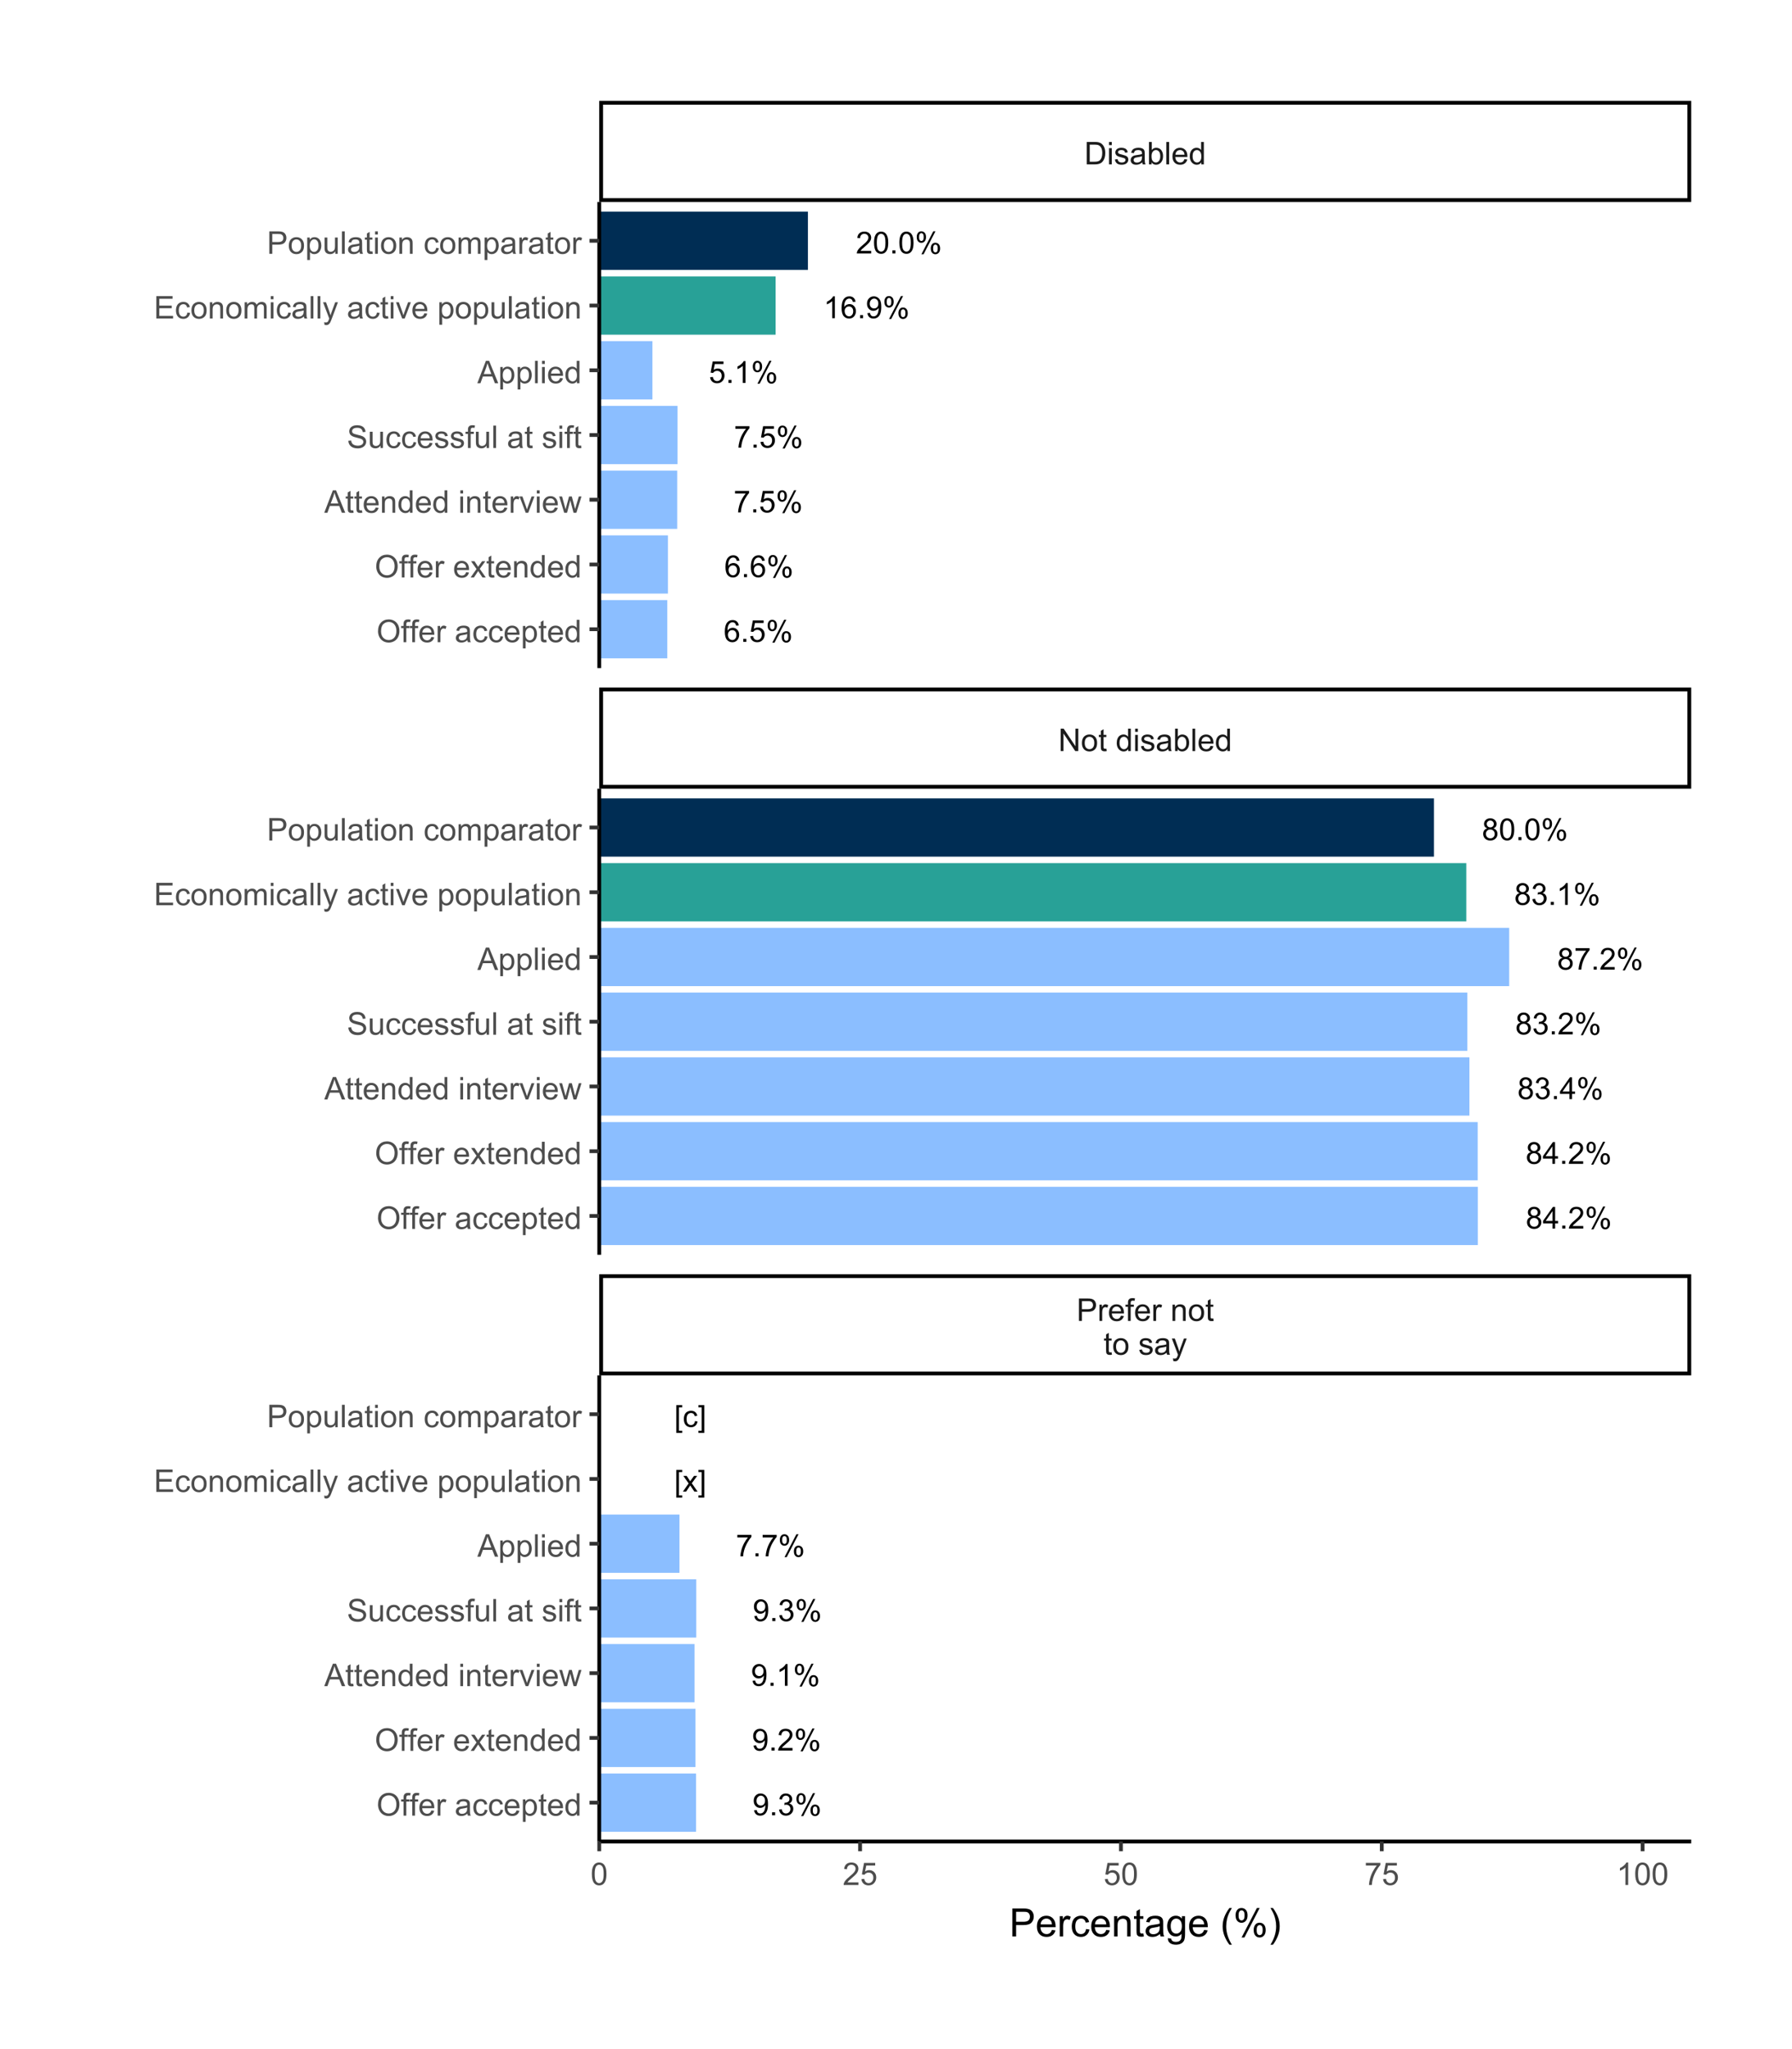 <?xml version="1.0" encoding="UTF-8"?>
<svg xmlns="http://www.w3.org/2000/svg" xmlns:xlink="http://www.w3.org/1999/xlink" width="504" height="576" viewBox="0 0 504 576">
<defs>
<g>
<g id="glyph-0-0">
<path d="M 4.246 -4.613 L 3.5 -4.555 C 3.434 -4.852 3.34 -5.062 3.219 -5.199 C 3.016 -5.41 2.766 -5.52 2.469 -5.52 C 2.227 -5.52 2.02 -5.453 1.84 -5.316 C 1.602 -5.145 1.414 -4.895 1.281 -4.562 C 1.145 -4.234 1.074 -3.762 1.066 -3.152 C 1.246 -3.426 1.469 -3.629 1.73 -3.762 C 1.992 -3.898 2.266 -3.965 2.551 -3.965 C 3.051 -3.965 3.477 -3.781 3.828 -3.41 C 4.18 -3.043 4.355 -2.566 4.355 -1.984 C 4.355 -1.602 4.273 -1.242 4.109 -0.914 C 3.941 -0.586 3.715 -0.332 3.426 -0.16 C 3.137 0.016 2.809 0.105 2.441 0.105 C 1.816 0.105 1.309 -0.125 0.914 -0.586 C 0.52 -1.047 0.32 -1.805 0.32 -2.859 C 0.32 -4.039 0.539 -4.898 0.977 -5.434 C 1.355 -5.902 1.867 -6.137 2.512 -6.137 C 2.992 -6.137 3.387 -6 3.695 -5.73 C 4 -5.461 4.188 -5.09 4.246 -4.613 M 1.184 -1.98 C 1.184 -1.723 1.238 -1.473 1.348 -1.238 C 1.457 -1 1.613 -0.82 1.809 -0.699 C 2.008 -0.574 2.215 -0.512 2.43 -0.512 C 2.746 -0.512 3.02 -0.641 3.246 -0.895 C 3.477 -1.152 3.59 -1.5 3.59 -1.938 C 3.59 -2.359 3.477 -2.691 3.25 -2.938 C 3.027 -3.18 2.742 -3.301 2.402 -3.301 C 2.062 -3.301 1.773 -3.18 1.539 -2.938 C 1.301 -2.691 1.184 -2.375 1.184 -1.98 Z M 1.184 -1.98 "/>
</g>
<g id="glyph-0-1">
<path d="M 0.773 0 L 0.773 -0.855 L 1.629 -0.855 L 1.629 0 Z M 0.773 0 "/>
</g>
<g id="glyph-0-2">
<path d="M 0.355 -1.602 L 1.141 -1.668 C 1.199 -1.285 1.336 -0.996 1.547 -0.801 C 1.762 -0.609 2.016 -0.512 2.316 -0.512 C 2.68 -0.512 2.984 -0.648 3.234 -0.922 C 3.484 -1.195 3.609 -1.555 3.609 -2.004 C 3.609 -2.434 3.488 -2.77 3.25 -3.016 C 3.008 -3.266 2.695 -3.387 2.305 -3.387 C 2.062 -3.387 1.844 -3.332 1.652 -3.223 C 1.457 -3.113 1.305 -2.973 1.191 -2.797 L 0.488 -2.887 L 1.078 -6.027 L 4.117 -6.027 L 4.117 -5.309 L 1.68 -5.309 L 1.352 -3.668 C 1.719 -3.922 2.102 -4.051 2.504 -4.051 C 3.039 -4.051 3.488 -3.867 3.855 -3.496 C 4.223 -3.129 4.406 -2.652 4.406 -2.07 C 4.406 -1.52 4.246 -1.039 3.922 -0.637 C 3.531 -0.145 2.996 0.105 2.316 0.105 C 1.762 0.105 1.309 -0.051 0.957 -0.363 C 0.605 -0.672 0.402 -1.086 0.355 -1.602 Z M 0.355 -1.602 "/>
</g>
<g id="glyph-0-3">
<path d="M 0.496 -4.645 C 0.496 -5.078 0.605 -5.449 0.824 -5.754 C 1.043 -6.062 1.363 -6.215 1.781 -6.215 C 2.164 -6.215 2.48 -6.078 2.73 -5.805 C 2.984 -5.531 3.109 -5.129 3.109 -4.598 C 3.109 -4.082 2.98 -3.684 2.727 -3.402 C 2.473 -3.125 2.16 -2.984 1.789 -2.984 C 1.418 -2.984 1.109 -3.121 0.863 -3.398 C 0.617 -3.672 0.496 -4.086 0.496 -4.645 M 1.801 -5.699 C 1.613 -5.699 1.461 -5.617 1.336 -5.457 C 1.211 -5.293 1.148 -5 1.148 -4.566 C 1.148 -4.176 1.211 -3.902 1.34 -3.742 C 1.465 -3.582 1.617 -3.5 1.801 -3.5 C 1.988 -3.5 2.145 -3.582 2.27 -3.742 C 2.395 -3.902 2.453 -4.199 2.453 -4.625 C 2.453 -5.02 2.391 -5.297 2.266 -5.457 C 2.141 -5.617 1.988 -5.699 1.801 -5.699 M 1.805 0.227 L 5.148 -6.215 L 5.754 -6.215 L 2.426 0.227 L 1.805 0.227 M 4.445 -1.434 C 4.445 -1.871 4.559 -2.246 4.777 -2.547 C 4.996 -2.852 5.316 -3.004 5.734 -3.004 C 6.117 -3.004 6.438 -2.867 6.688 -2.594 C 6.938 -2.32 7.066 -1.918 7.066 -1.387 C 7.066 -0.871 6.938 -0.473 6.684 -0.195 C 6.43 0.086 6.113 0.227 5.738 0.227 C 5.371 0.227 5.062 0.086 4.816 -0.191 C 4.57 -0.465 4.445 -0.879 4.445 -1.434 M 5.754 -2.488 C 5.566 -2.488 5.41 -2.406 5.285 -2.246 C 5.164 -2.086 5.102 -1.789 5.102 -1.359 C 5.102 -0.969 5.164 -0.695 5.289 -0.535 C 5.414 -0.371 5.566 -0.293 5.75 -0.293 C 5.945 -0.293 6.102 -0.371 6.227 -0.535 C 6.348 -0.695 6.41 -0.988 6.41 -1.418 C 6.41 -1.812 6.348 -2.09 6.223 -2.25 C 6.098 -2.41 5.941 -2.488 5.754 -2.488 Z M 5.754 -2.488 "/>
</g>
<g id="glyph-0-4">
<path d="M 0.402 -5.309 L 0.402 -6.031 L 4.359 -6.031 L 4.359 -5.449 C 3.969 -5.035 3.586 -4.484 3.203 -3.797 C 2.82 -3.109 2.527 -2.406 2.316 -1.68 C 2.168 -1.168 2.07 -0.609 2.031 0 L 1.258 0 C 1.266 -0.48 1.363 -1.062 1.543 -1.742 C 1.723 -2.422 1.98 -3.078 2.32 -3.711 C 2.656 -4.344 3.016 -4.875 3.398 -5.309 Z M 0.402 -5.309 "/>
</g>
<g id="glyph-0-5">
<path d="M 3.18 0 L 2.43 0 L 2.43 -4.781 C 2.25 -4.609 2.012 -4.438 1.719 -4.266 C 1.426 -4.09 1.164 -3.961 0.93 -3.875 L 0.93 -4.602 C 1.348 -4.797 1.715 -5.039 2.031 -5.316 C 2.344 -5.598 2.566 -5.871 2.695 -6.137 L 3.18 -6.137 Z M 3.18 0 "/>
</g>
<g id="glyph-0-6">
<path d="M 0.469 -1.414 L 1.188 -1.48 C 1.25 -1.141 1.367 -0.895 1.539 -0.742 C 1.711 -0.59 1.93 -0.512 2.199 -0.512 C 2.43 -0.512 2.633 -0.566 2.809 -0.672 C 2.98 -0.777 3.125 -0.918 3.234 -1.094 C 3.344 -1.27 3.438 -1.508 3.512 -1.809 C 3.59 -2.109 3.625 -2.414 3.625 -2.727 C 3.625 -2.758 3.625 -2.809 3.621 -2.875 C 3.473 -2.637 3.266 -2.441 3.008 -2.293 C 2.746 -2.145 2.465 -2.07 2.164 -2.07 C 1.656 -2.07 1.23 -2.254 0.879 -2.621 C 0.531 -2.988 0.355 -3.473 0.355 -4.07 C 0.355 -4.691 0.535 -5.191 0.902 -5.566 C 1.27 -5.945 1.727 -6.137 2.277 -6.137 C 2.672 -6.137 3.035 -6.027 3.367 -5.812 C 3.695 -5.602 3.945 -5.297 4.117 -4.898 C 4.285 -4.504 4.371 -3.93 4.371 -3.18 C 4.371 -2.398 4.289 -1.777 4.117 -1.316 C 3.949 -0.852 3.695 -0.5 3.363 -0.258 C 3.027 -0.016 2.633 0.105 2.184 0.105 C 1.707 0.105 1.316 -0.027 1.012 -0.293 C 0.711 -0.559 0.527 -0.934 0.469 -1.414 M 3.539 -4.109 C 3.539 -4.539 3.426 -4.883 3.195 -5.137 C 2.965 -5.387 2.691 -5.516 2.367 -5.516 C 2.035 -5.516 1.742 -5.379 1.496 -5.105 C 1.25 -4.832 1.125 -4.48 1.125 -4.047 C 1.125 -3.656 1.242 -3.344 1.477 -3.098 C 1.711 -2.855 2.004 -2.734 2.348 -2.734 C 2.695 -2.734 2.98 -2.855 3.203 -3.098 C 3.426 -3.344 3.539 -3.68 3.539 -4.109 Z M 3.539 -4.109 "/>
</g>
<g id="glyph-0-7">
<path d="M 4.297 -0.723 L 4.297 0 L 0.258 0 C 0.254 -0.18 0.281 -0.355 0.348 -0.52 C 0.449 -0.797 0.613 -1.066 0.84 -1.332 C 1.066 -1.602 1.395 -1.91 1.82 -2.258 C 2.484 -2.805 2.934 -3.234 3.168 -3.555 C 3.402 -3.871 3.52 -4.172 3.52 -4.457 C 3.52 -4.754 3.41 -5.004 3.199 -5.207 C 2.984 -5.41 2.711 -5.516 2.367 -5.516 C 2.008 -5.516 1.719 -5.406 1.5 -5.188 C 1.285 -4.973 1.176 -4.672 1.172 -4.289 L 0.398 -4.367 C 0.453 -4.941 0.652 -5.383 0.996 -5.684 C 1.34 -5.984 1.805 -6.137 2.383 -6.137 C 2.969 -6.137 3.434 -5.973 3.777 -5.648 C 4.117 -5.324 4.289 -4.918 4.289 -4.438 C 4.289 -4.195 4.238 -3.953 4.141 -3.719 C 4.039 -3.48 3.871 -3.234 3.641 -2.973 C 3.41 -2.711 3.023 -2.352 2.484 -1.895 C 2.035 -1.52 1.746 -1.262 1.617 -1.129 C 1.488 -0.992 1.383 -0.855 1.301 -0.723 Z M 4.297 -0.723 "/>
</g>
<g id="glyph-0-8">
<path d="M 0.355 -3.012 C 0.355 -3.734 0.43 -4.316 0.578 -4.758 C 0.727 -5.199 0.945 -5.539 1.238 -5.777 C 1.531 -6.016 1.902 -6.137 2.348 -6.137 C 2.676 -6.137 2.961 -6.07 3.211 -5.938 C 3.457 -5.805 3.66 -5.613 3.82 -5.367 C 3.984 -5.117 4.109 -4.816 4.203 -4.457 C 4.293 -4.102 4.34 -3.617 4.34 -3.012 C 4.34 -2.297 4.266 -1.719 4.117 -1.277 C 3.969 -0.836 3.75 -0.496 3.457 -0.258 C 3.164 -0.016 2.793 0.105 2.348 0.105 C 1.758 0.105 1.293 -0.105 0.957 -0.531 C 0.555 -1.039 0.355 -1.867 0.355 -3.012 M 1.125 -3.012 C 1.125 -2.012 1.242 -1.344 1.477 -1.012 C 1.711 -0.68 2.004 -0.512 2.348 -0.512 C 2.691 -0.512 2.98 -0.68 3.215 -1.012 C 3.449 -1.348 3.566 -2.012 3.566 -3.012 C 3.566 -4.02 3.449 -4.688 3.215 -5.02 C 2.98 -5.348 2.688 -5.516 2.34 -5.516 C 1.992 -5.516 1.719 -5.367 1.512 -5.078 C 1.254 -4.703 1.125 -4.016 1.125 -3.012 Z M 1.125 -3.012 "/>
</g>
<g id="glyph-0-9">
<path d="M 1.508 -3.312 C 1.199 -3.426 0.969 -3.59 0.816 -3.801 C 0.668 -4.012 0.594 -4.266 0.594 -4.559 C 0.594 -5.004 0.75 -5.379 1.07 -5.68 C 1.391 -5.984 1.816 -6.137 2.348 -6.137 C 2.879 -6.137 3.309 -5.98 3.633 -5.672 C 3.961 -5.359 4.121 -4.984 4.121 -4.539 C 4.121 -4.254 4.047 -4.008 3.898 -3.801 C 3.75 -3.59 3.523 -3.426 3.223 -3.312 C 3.598 -3.191 3.883 -2.992 4.078 -2.723 C 4.273 -2.449 4.371 -2.125 4.371 -1.746 C 4.371 -1.223 4.188 -0.785 3.816 -0.43 C 3.449 -0.074 2.961 0.105 2.359 0.105 C 1.758 0.105 1.27 -0.074 0.898 -0.43 C 0.531 -0.789 0.348 -1.234 0.348 -1.766 C 0.348 -2.164 0.445 -2.496 0.648 -2.766 C 0.848 -3.035 1.137 -3.215 1.508 -3.312 M 1.359 -4.586 C 1.359 -4.297 1.453 -4.059 1.637 -3.875 C 1.824 -3.691 2.066 -3.602 2.363 -3.602 C 2.652 -3.602 2.891 -3.691 3.074 -3.875 C 3.258 -4.055 3.352 -4.277 3.352 -4.543 C 3.352 -4.816 3.254 -5.051 3.066 -5.238 C 2.875 -5.426 2.637 -5.52 2.355 -5.52 C 2.07 -5.52 1.832 -5.426 1.641 -5.242 C 1.453 -5.059 1.359 -4.84 1.359 -4.586 M 1.117 -1.762 C 1.117 -1.551 1.168 -1.344 1.27 -1.141 C 1.371 -0.941 1.52 -0.785 1.723 -0.676 C 1.922 -0.566 2.137 -0.512 2.367 -0.512 C 2.727 -0.512 3.023 -0.629 3.254 -0.859 C 3.488 -1.09 3.605 -1.383 3.605 -1.738 C 3.605 -2.098 3.484 -2.398 3.246 -2.633 C 3.004 -2.871 2.703 -2.988 2.344 -2.988 C 1.988 -2.988 1.695 -2.871 1.465 -2.637 C 1.234 -2.406 1.117 -2.113 1.117 -1.762 Z M 1.117 -1.762 "/>
</g>
<g id="glyph-0-10">
<path d="M 2.758 0 L 2.758 -1.465 L 0.109 -1.465 L 0.109 -2.152 L 2.898 -6.109 L 3.508 -6.109 L 3.508 -2.152 L 4.336 -2.152 L 4.336 -1.465 L 3.508 -1.465 L 3.508 0 L 2.758 0 M 2.758 -2.152 L 2.758 -4.906 L 0.848 -2.152 Z M 2.758 -2.152 "/>
</g>
<g id="glyph-0-11">
<path d="M 0.359 -1.613 L 1.109 -1.715 C 1.195 -1.289 1.34 -0.98 1.547 -0.793 C 1.754 -0.605 2.008 -0.512 2.305 -0.512 C 2.656 -0.512 2.957 -0.637 3.199 -0.879 C 3.441 -1.125 3.562 -1.426 3.562 -1.789 C 3.562 -2.133 3.449 -2.418 3.227 -2.641 C 3 -2.863 2.715 -2.977 2.367 -2.977 C 2.227 -2.977 2.051 -2.949 1.84 -2.891 L 1.922 -3.551 C 1.973 -3.547 2.012 -3.543 2.043 -3.543 C 2.363 -3.543 2.648 -3.625 2.906 -3.793 C 3.16 -3.961 3.289 -4.215 3.289 -4.562 C 3.289 -4.84 3.195 -5.066 3.008 -5.246 C 2.824 -5.43 2.582 -5.52 2.289 -5.52 C 1.996 -5.52 1.754 -5.426 1.559 -5.242 C 1.363 -5.059 1.238 -4.785 1.184 -4.418 L 0.434 -4.551 C 0.523 -5.055 0.734 -5.445 1.059 -5.719 C 1.383 -5.996 1.789 -6.137 2.273 -6.137 C 2.605 -6.137 2.91 -6.062 3.191 -5.922 C 3.473 -5.777 3.688 -5.582 3.836 -5.336 C 3.984 -5.086 4.059 -4.824 4.059 -4.547 C 4.059 -4.281 3.988 -4.043 3.848 -3.824 C 3.707 -3.609 3.496 -3.438 3.219 -3.309 C 3.578 -3.227 3.859 -3.055 4.059 -2.789 C 4.258 -2.527 4.359 -2.199 4.359 -1.805 C 4.359 -1.27 4.164 -0.82 3.777 -0.449 C 3.387 -0.078 2.895 0.109 2.301 0.109 C 1.766 0.109 1.32 -0.051 0.965 -0.371 C 0.609 -0.691 0.41 -1.105 0.359 -1.613 Z M 0.359 -1.613 "/>
</g>
<g id="glyph-0-12">
<path d="M 0.578 1.695 L 0.578 -6.109 L 2.234 -6.109 L 2.234 -5.488 L 1.328 -5.488 L 1.328 1.074 L 2.234 1.074 L 2.234 1.695 Z M 0.578 1.695 "/>
</g>
<g id="glyph-0-13">
<path d="M 0.062 0 L 1.68 -2.301 L 0.184 -4.426 L 1.121 -4.426 L 1.801 -3.387 C 1.93 -3.191 2.031 -3.027 2.109 -2.891 C 2.23 -3.074 2.344 -3.238 2.445 -3.379 L 3.191 -4.426 L 4.09 -4.426 L 2.559 -2.344 L 4.207 0 L 3.285 0 L 2.375 -1.375 L 2.133 -1.746 L 0.973 0 Z M 0.062 0 "/>
</g>
<g id="glyph-0-14">
<path d="M 1.816 1.695 L 0.164 1.695 L 0.164 1.074 L 1.066 1.074 L 1.066 -5.488 L 0.164 -5.488 L 0.164 -6.109 L 1.816 -6.109 Z M 1.816 1.695 "/>
</g>
<g id="glyph-0-15">
<path d="M 3.449 -1.621 L 4.188 -1.527 C 4.109 -1.016 3.902 -0.617 3.57 -0.332 C 3.238 -0.043 2.828 0.102 2.348 0.102 C 1.742 0.102 1.254 -0.098 0.887 -0.492 C 0.516 -0.891 0.332 -1.457 0.332 -2.195 C 0.332 -2.676 0.414 -3.094 0.57 -3.449 C 0.73 -3.809 0.969 -4.078 1.293 -4.258 C 1.617 -4.438 1.969 -4.527 2.352 -4.527 C 2.832 -4.527 3.223 -4.406 3.531 -4.16 C 3.836 -3.918 4.031 -3.574 4.117 -3.125 L 3.387 -3.012 C 3.32 -3.312 3.195 -3.535 3.02 -3.684 C 2.844 -3.836 2.629 -3.91 2.379 -3.91 C 2.004 -3.91 1.695 -3.773 1.457 -3.504 C 1.223 -3.23 1.105 -2.805 1.105 -2.219 C 1.105 -1.621 1.219 -1.191 1.445 -0.922 C 1.676 -0.652 1.973 -0.516 2.34 -0.516 C 2.633 -0.516 2.879 -0.605 3.074 -0.789 C 3.273 -0.969 3.398 -1.246 3.449 -1.621 Z M 3.449 -1.621 "/>
</g>
<g id="glyph-1-0">
<path d="M 0.68 0 L 0.68 -6.301 L 3.055 -6.301 C 3.473 -6.301 3.793 -6.277 4.012 -6.238 C 4.324 -6.188 4.582 -6.09 4.789 -5.945 C 5 -5.801 5.168 -5.598 5.297 -5.336 C 5.422 -5.074 5.488 -4.789 5.488 -4.477 C 5.488 -3.941 5.316 -3.488 4.977 -3.117 C 4.637 -2.746 4.02 -2.562 3.129 -2.562 L 1.512 -2.562 L 1.512 0 L 0.68 0 M 1.512 -3.305 L 3.141 -3.305 C 3.68 -3.305 4.062 -3.406 4.289 -3.605 C 4.516 -3.805 4.629 -4.086 4.629 -4.453 C 4.629 -4.715 4.562 -4.941 4.43 -5.129 C 4.293 -5.316 4.121 -5.441 3.902 -5.5 C 3.762 -5.539 3.504 -5.555 3.125 -5.555 L 1.512 -5.555 Z M 1.512 -3.305 "/>
</g>
<g id="glyph-1-1">
<path d="M 0.57 0 L 0.57 -4.562 L 1.266 -4.562 L 1.266 -3.871 C 1.445 -4.195 1.609 -4.41 1.758 -4.512 C 1.91 -4.613 2.074 -4.668 2.258 -4.668 C 2.516 -4.668 2.781 -4.582 3.051 -4.418 L 2.785 -3.699 C 2.594 -3.812 2.406 -3.867 2.219 -3.867 C 2.047 -3.867 1.895 -3.816 1.762 -3.715 C 1.629 -3.613 1.531 -3.473 1.473 -3.293 C 1.387 -3.016 1.344 -2.715 1.344 -2.391 L 1.344 0 Z M 0.57 0 "/>
</g>
<g id="glyph-1-2">
<path d="M 3.703 -1.469 L 4.504 -1.371 C 4.379 -0.902 4.145 -0.543 3.805 -0.285 C 3.461 -0.027 3.027 0.102 2.496 0.102 C 1.828 0.102 1.301 -0.102 0.91 -0.512 C 0.52 -0.926 0.32 -1.5 0.32 -2.242 C 0.32 -3.012 0.52 -3.605 0.914 -4.031 C 1.312 -4.453 1.824 -4.668 2.453 -4.668 C 3.062 -4.668 3.562 -4.457 3.949 -4.043 C 4.336 -3.629 4.527 -3.043 4.527 -2.289 C 4.527 -2.246 4.527 -2.176 4.523 -2.086 L 1.121 -2.086 C 1.148 -1.582 1.293 -1.199 1.547 -0.934 C 1.801 -0.664 2.121 -0.531 2.5 -0.531 C 2.785 -0.531 3.027 -0.605 3.227 -0.758 C 3.426 -0.906 3.586 -1.145 3.703 -1.469 M 1.164 -2.719 L 3.711 -2.719 C 3.68 -3.105 3.582 -3.391 3.422 -3.582 C 3.176 -3.883 2.855 -4.031 2.461 -4.031 C 2.105 -4.031 1.809 -3.91 1.566 -3.676 C 1.324 -3.438 1.191 -3.117 1.164 -2.719 Z M 1.164 -2.719 "/>
</g>
<g id="glyph-1-3">
<path d="M 0.766 0 L 0.766 -3.961 L 0.082 -3.961 L 0.082 -4.562 L 0.766 -4.562 L 0.766 -5.047 C 0.766 -5.355 0.793 -5.582 0.848 -5.73 C 0.922 -5.934 1.051 -6.094 1.238 -6.219 C 1.426 -6.344 1.691 -6.406 2.027 -6.406 C 2.246 -6.406 2.488 -6.383 2.75 -6.328 L 2.633 -5.656 C 2.473 -5.684 2.32 -5.699 2.18 -5.699 C 1.945 -5.699 1.777 -5.648 1.68 -5.547 C 1.582 -5.445 1.535 -5.258 1.535 -4.984 L 1.535 -4.562 L 2.422 -4.562 L 2.422 -3.961 L 1.535 -3.961 L 1.535 0 Z M 0.766 0 "/>
</g>
<g id="glyph-1-4">
</g>
<g id="glyph-1-5">
<path d="M 0.578 0 L 0.578 -4.562 L 1.277 -4.562 L 1.277 -3.914 C 1.609 -4.414 2.094 -4.668 2.727 -4.668 C 3.004 -4.668 3.258 -4.617 3.488 -4.52 C 3.719 -4.418 3.891 -4.289 4.004 -4.129 C 4.121 -3.969 4.199 -3.777 4.246 -3.559 C 4.273 -3.414 4.289 -3.164 4.289 -2.805 L 4.289 0 L 3.516 0 L 3.516 -2.777 C 3.516 -3.09 3.484 -3.328 3.426 -3.484 C 3.363 -3.641 3.258 -3.762 3.105 -3.855 C 2.953 -3.949 2.773 -3.996 2.566 -3.996 C 2.234 -3.996 1.953 -3.891 1.711 -3.684 C 1.473 -3.473 1.352 -3.078 1.352 -2.492 L 1.352 0 Z M 0.578 0 "/>
</g>
<g id="glyph-1-6">
<path d="M 0.293 -2.281 C 0.293 -3.125 0.527 -3.754 0.996 -4.16 C 1.391 -4.496 1.867 -4.668 2.434 -4.668 C 3.059 -4.668 3.57 -4.461 3.969 -4.051 C 4.367 -3.641 4.566 -3.07 4.566 -2.348 C 4.566 -1.758 4.48 -1.297 4.305 -0.961 C 4.129 -0.625 3.871 -0.363 3.535 -0.176 C 3.199 0.012 2.832 0.102 2.434 0.102 C 1.793 0.102 1.277 -0.102 0.883 -0.512 C 0.488 -0.922 0.293 -1.512 0.293 -2.281 M 1.086 -2.281 C 1.086 -1.699 1.215 -1.258 1.469 -0.969 C 1.723 -0.68 2.047 -0.531 2.434 -0.531 C 2.816 -0.531 3.137 -0.68 3.391 -0.973 C 3.645 -1.262 3.773 -1.707 3.773 -2.309 C 3.773 -2.871 3.645 -3.301 3.387 -3.59 C 3.133 -3.879 2.812 -4.027 2.434 -4.027 C 2.047 -4.027 1.723 -3.883 1.469 -3.594 C 1.215 -3.305 1.086 -2.867 1.086 -2.281 Z M 1.086 -2.281 "/>
</g>
<g id="glyph-1-7">
<path d="M 2.27 -0.691 L 2.379 -0.008 C 2.164 0.039 1.969 0.059 1.797 0.059 C 1.516 0.059 1.297 0.016 1.145 -0.074 C 0.988 -0.16 0.879 -0.277 0.816 -0.422 C 0.754 -0.566 0.723 -0.871 0.723 -1.336 L 0.723 -3.961 L 0.156 -3.961 L 0.156 -4.562 L 0.723 -4.562 L 0.723 -5.695 L 1.492 -6.156 L 1.492 -4.562 L 2.27 -4.562 L 2.27 -3.961 L 1.492 -3.961 L 1.492 -1.293 C 1.492 -1.074 1.504 -0.93 1.531 -0.867 C 1.559 -0.805 1.602 -0.754 1.664 -0.719 C 1.727 -0.68 1.816 -0.66 1.93 -0.66 C 2.016 -0.66 2.129 -0.672 2.27 -0.691 Z M 2.27 -0.691 "/>
</g>
<g id="glyph-1-8">
<path d="M 0.27 -1.363 L 1.035 -1.484 C 1.078 -1.176 1.199 -0.941 1.395 -0.777 C 1.59 -0.613 1.863 -0.531 2.219 -0.531 C 2.574 -0.531 2.836 -0.605 3.008 -0.75 C 3.18 -0.895 3.266 -1.062 3.266 -1.258 C 3.266 -1.434 3.191 -1.57 3.039 -1.672 C 2.934 -1.742 2.668 -1.828 2.246 -1.934 C 1.68 -2.078 1.285 -2.199 1.066 -2.305 C 0.848 -2.41 0.684 -2.555 0.57 -2.738 C 0.457 -2.926 0.398 -3.129 0.398 -3.352 C 0.398 -3.555 0.445 -3.742 0.539 -3.918 C 0.633 -4.09 0.758 -4.234 0.918 -4.348 C 1.039 -4.438 1.203 -4.512 1.41 -4.574 C 1.621 -4.637 1.844 -4.668 2.078 -4.668 C 2.438 -4.668 2.754 -4.613 3.023 -4.512 C 3.293 -4.41 3.492 -4.27 3.621 -4.094 C 3.75 -3.918 3.84 -3.68 3.891 -3.387 L 3.133 -3.281 C 3.098 -3.52 3 -3.699 2.832 -3.832 C 2.668 -3.965 2.438 -4.031 2.137 -4.031 C 1.781 -4.031 1.527 -3.973 1.375 -3.855 C 1.223 -3.738 1.148 -3.598 1.148 -3.441 C 1.148 -3.34 1.18 -3.25 1.242 -3.172 C 1.305 -3.09 1.402 -3.02 1.539 -2.965 C 1.617 -2.938 1.844 -2.871 2.223 -2.766 C 2.77 -2.621 3.148 -2.5 3.367 -2.41 C 3.582 -2.316 3.754 -2.18 3.875 -2.004 C 4 -1.824 4.059 -1.605 4.062 -1.34 C 4.059 -1.082 3.984 -0.84 3.836 -0.613 C 3.684 -0.383 3.469 -0.207 3.184 -0.082 C 2.902 0.039 2.578 0.102 2.223 0.102 C 1.629 0.102 1.176 -0.02 0.867 -0.266 C 0.555 -0.512 0.355 -0.879 0.27 -1.363 Z M 0.27 -1.363 "/>
</g>
<g id="glyph-1-9">
<path d="M 3.559 -0.562 C 3.27 -0.32 2.996 -0.148 2.73 -0.047 C 2.465 0.055 2.18 0.102 1.879 0.102 C 1.375 0.102 0.992 -0.02 0.723 -0.266 C 0.453 -0.508 0.316 -0.82 0.316 -1.203 C 0.316 -1.426 0.367 -1.629 0.469 -1.816 C 0.57 -2 0.707 -2.148 0.871 -2.262 C 1.035 -2.371 1.219 -2.457 1.426 -2.516 C 1.578 -2.555 1.809 -2.594 2.113 -2.629 C 2.738 -2.703 3.199 -2.793 3.492 -2.895 C 3.496 -3.004 3.496 -3.07 3.496 -3.098 C 3.496 -3.414 3.426 -3.637 3.277 -3.766 C 3.082 -3.938 2.789 -4.027 2.398 -4.027 C 2.035 -4.027 1.766 -3.961 1.594 -3.836 C 1.418 -3.707 1.289 -3.48 1.207 -3.16 L 0.453 -3.262 C 0.52 -3.586 0.633 -3.848 0.789 -4.047 C 0.949 -4.246 1.176 -4.398 1.473 -4.504 C 1.773 -4.613 2.117 -4.668 2.508 -4.668 C 2.898 -4.668 3.215 -4.621 3.461 -4.527 C 3.703 -4.438 3.883 -4.32 3.996 -4.184 C 4.109 -4.043 4.191 -3.867 4.238 -3.656 C 4.262 -3.523 4.273 -3.289 4.273 -2.945 L 4.273 -1.914 C 4.273 -1.191 4.293 -0.738 4.324 -0.547 C 4.359 -0.355 4.422 -0.176 4.52 0 L 3.711 0 C 3.633 -0.16 3.582 -0.348 3.559 -0.562 M 3.492 -2.289 C 3.211 -2.176 2.793 -2.078 2.23 -2 C 1.91 -1.953 1.688 -1.902 1.555 -1.844 C 1.422 -1.785 1.32 -1.703 1.25 -1.594 C 1.18 -1.48 1.145 -1.359 1.145 -1.227 C 1.145 -1.02 1.223 -0.848 1.379 -0.711 C 1.535 -0.57 1.762 -0.504 2.062 -0.504 C 2.359 -0.504 2.625 -0.566 2.859 -0.699 C 3.09 -0.828 3.262 -1.008 3.367 -1.234 C 3.453 -1.406 3.492 -1.664 3.492 -2.008 Z M 3.492 -2.289 "/>
</g>
<g id="glyph-1-10">
<path d="M 0.547 1.758 L 0.461 1.031 C 0.629 1.078 0.777 1.102 0.902 1.102 C 1.074 1.102 1.211 1.07 1.316 1.016 C 1.418 0.957 1.504 0.875 1.57 0.773 C 1.617 0.695 1.695 0.504 1.805 0.199 C 1.82 0.156 1.844 0.09 1.875 0.008 L 0.141 -4.562 L 0.977 -4.562 L 1.926 -1.922 C 2.047 -1.586 2.16 -1.234 2.258 -0.863 C 2.344 -1.219 2.449 -1.566 2.574 -1.902 L 3.551 -4.562 L 4.324 -4.562 L 2.586 0.078 C 2.402 0.578 2.258 0.926 2.152 1.113 C 2.016 1.367 1.859 1.555 1.68 1.672 C 1.504 1.793 1.289 1.852 1.043 1.852 C 0.895 1.852 0.73 1.82 0.547 1.758 Z M 0.547 1.758 "/>
</g>
<g id="glyph-1-11">
<path d="M 0.672 0 L 0.672 -6.301 L 1.527 -6.301 L 4.836 -1.352 L 4.836 -6.301 L 5.633 -6.301 L 5.633 0 L 4.777 0 L 1.469 -4.949 L 1.469 0 Z M 0.672 0 "/>
</g>
<g id="glyph-1-12">
<path d="M 3.539 0 L 3.539 -0.574 C 3.25 -0.125 2.824 0.102 2.266 0.102 C 1.902 0.102 1.566 0.004 1.262 -0.199 C 0.957 -0.398 0.719 -0.68 0.551 -1.039 C 0.383 -1.398 0.301 -1.809 0.301 -2.277 C 0.301 -2.734 0.375 -3.145 0.527 -3.516 C 0.68 -3.887 0.906 -4.172 1.211 -4.371 C 1.516 -4.566 1.855 -4.668 2.23 -4.668 C 2.504 -4.668 2.75 -4.609 2.965 -4.492 C 3.18 -4.375 3.355 -4.227 3.488 -4.039 L 3.488 -6.301 L 4.258 -6.301 L 4.258 0 L 3.539 0 M 1.094 -2.277 C 1.094 -1.691 1.219 -1.258 1.465 -0.969 C 1.711 -0.676 2.004 -0.531 2.336 -0.531 C 2.676 -0.531 2.961 -0.672 3.199 -0.949 C 3.434 -1.223 3.555 -1.645 3.555 -2.211 C 3.555 -2.836 3.434 -3.297 3.191 -3.59 C 2.953 -3.879 2.656 -4.027 2.305 -4.027 C 1.961 -4.027 1.672 -3.887 1.441 -3.605 C 1.211 -3.324 1.094 -2.883 1.094 -2.277 Z M 1.094 -2.277 "/>
</g>
<g id="glyph-1-13">
<path d="M 0.586 -5.41 L 0.586 -6.301 L 1.359 -6.301 L 1.359 -5.41 L 0.586 -5.41 M 0.586 0 L 0.586 -4.562 L 1.359 -4.562 L 1.359 0 Z M 0.586 0 "/>
</g>
<g id="glyph-1-14">
<path d="M 1.293 0 L 0.574 0 L 0.574 -6.301 L 1.348 -6.301 L 1.348 -4.051 C 1.676 -4.461 2.094 -4.668 2.602 -4.668 C 2.879 -4.668 3.145 -4.609 3.398 -4.496 C 3.648 -4.383 3.855 -4.223 4.016 -4.02 C 4.176 -3.816 4.305 -3.566 4.395 -3.277 C 4.488 -2.988 4.531 -2.68 4.531 -2.352 C 4.531 -1.57 4.34 -0.965 3.953 -0.539 C 3.566 -0.109 3.102 0.102 2.562 0.102 C 2.023 0.102 1.602 -0.121 1.293 -0.57 L 1.293 0 M 1.285 -2.316 C 1.285 -1.77 1.359 -1.375 1.508 -1.129 C 1.75 -0.73 2.082 -0.531 2.496 -0.531 C 2.836 -0.531 3.125 -0.68 3.375 -0.973 C 3.621 -1.266 3.742 -1.703 3.742 -2.285 C 3.742 -2.883 3.625 -3.32 3.387 -3.605 C 3.152 -3.891 2.867 -4.031 2.531 -4.031 C 2.191 -4.031 1.902 -3.883 1.656 -3.59 C 1.406 -3.297 1.285 -2.871 1.285 -2.316 Z M 1.285 -2.316 "/>
</g>
<g id="glyph-1-15">
<path d="M 0.562 0 L 0.562 -6.301 L 1.336 -6.301 L 1.336 0 Z M 0.562 0 "/>
</g>
<g id="glyph-1-16">
<path d="M 0.68 0 L 0.68 -6.301 L 2.848 -6.301 C 3.34 -6.301 3.711 -6.27 3.969 -6.211 C 4.332 -6.125 4.641 -5.977 4.895 -5.758 C 5.227 -5.477 5.477 -5.117 5.641 -4.68 C 5.805 -4.246 5.887 -3.746 5.887 -3.184 C 5.887 -2.707 5.832 -2.281 5.719 -1.914 C 5.609 -1.543 5.465 -1.238 5.289 -0.996 C 5.113 -0.754 4.922 -0.562 4.715 -0.422 C 4.508 -0.285 4.258 -0.18 3.965 -0.109 C 3.672 -0.035 3.332 0 2.953 0 L 0.68 0 M 1.512 -0.742 L 2.859 -0.742 C 3.273 -0.742 3.598 -0.781 3.836 -0.859 C 4.07 -0.938 4.258 -1.047 4.398 -1.188 C 4.598 -1.383 4.75 -1.648 4.863 -1.984 C 4.973 -2.316 5.027 -2.723 5.027 -3.195 C 5.027 -3.855 4.918 -4.363 4.703 -4.715 C 4.488 -5.07 4.223 -5.305 3.914 -5.426 C 3.691 -5.512 3.332 -5.555 2.836 -5.555 L 1.512 -5.555 Z M 1.512 -0.742 "/>
</g>
<g id="glyph-1-17">
<path d="M 0.367 -3.105 C 0.367 -3.852 0.441 -4.449 0.594 -4.906 C 0.75 -5.359 0.977 -5.711 1.277 -5.957 C 1.582 -6.203 1.961 -6.324 2.418 -6.324 C 2.758 -6.324 3.055 -6.258 3.309 -6.121 C 3.562 -5.984 3.773 -5.789 3.941 -5.531 C 4.105 -5.277 4.238 -4.965 4.332 -4.594 C 4.426 -4.227 4.473 -3.73 4.473 -3.105 C 4.473 -2.367 4.398 -1.77 4.246 -1.316 C 4.094 -0.863 3.867 -0.512 3.562 -0.266 C 3.262 -0.016 2.879 0.109 2.418 0.109 C 1.812 0.109 1.336 -0.109 0.988 -0.547 C 0.574 -1.07 0.367 -1.922 0.367 -3.105 M 1.16 -3.105 C 1.16 -2.074 1.281 -1.383 1.523 -1.043 C 1.766 -0.699 2.062 -0.527 2.418 -0.527 C 2.773 -0.527 3.074 -0.699 3.316 -1.043 C 3.559 -1.387 3.68 -2.074 3.68 -3.105 C 3.68 -4.145 3.559 -4.832 3.316 -5.172 C 3.074 -5.516 2.773 -5.684 2.41 -5.684 C 2.055 -5.684 1.773 -5.535 1.559 -5.234 C 1.293 -4.852 1.16 -4.141 1.16 -3.105 Z M 1.16 -3.105 "/>
</g>
<g id="glyph-1-18">
<path d="M 4.43 -0.742 L 4.43 0 L 0.266 0 C 0.262 -0.188 0.289 -0.367 0.355 -0.539 C 0.461 -0.82 0.633 -1.102 0.867 -1.375 C 1.098 -1.648 1.438 -1.969 1.879 -2.328 C 2.562 -2.891 3.023 -3.336 3.266 -3.664 C 3.508 -3.992 3.625 -4.301 3.625 -4.594 C 3.625 -4.898 3.516 -5.16 3.297 -5.367 C 3.078 -5.578 2.793 -5.684 2.441 -5.684 C 2.066 -5.684 1.77 -5.574 1.547 -5.352 C 1.324 -5.125 1.211 -4.816 1.207 -4.422 L 0.414 -4.504 C 0.469 -5.098 0.672 -5.547 1.027 -5.859 C 1.383 -6.168 1.859 -6.324 2.457 -6.324 C 3.062 -6.324 3.539 -6.156 3.895 -5.824 C 4.246 -5.488 4.422 -5.07 4.422 -4.578 C 4.422 -4.324 4.371 -4.078 4.266 -3.832 C 4.164 -3.59 3.992 -3.332 3.754 -3.062 C 3.516 -2.793 3.117 -2.426 2.562 -1.957 C 2.098 -1.566 1.801 -1.301 1.668 -1.164 C 1.535 -1.023 1.426 -0.883 1.34 -0.742 Z M 4.43 -0.742 "/>
</g>
<g id="glyph-1-19">
<path d="M 0.367 -1.648 L 1.176 -1.719 C 1.238 -1.324 1.379 -1.027 1.598 -0.828 C 1.816 -0.629 2.078 -0.527 2.391 -0.527 C 2.762 -0.527 3.078 -0.668 3.336 -0.949 C 3.594 -1.23 3.723 -1.602 3.723 -2.066 C 3.723 -2.508 3.598 -2.855 3.348 -3.109 C 3.102 -3.367 2.777 -3.492 2.375 -3.492 C 2.125 -3.492 1.902 -3.438 1.703 -3.324 C 1.5 -3.211 1.344 -3.062 1.23 -2.883 L 0.504 -2.977 L 1.113 -6.215 L 4.246 -6.215 L 4.246 -5.473 L 1.73 -5.473 L 1.391 -3.781 C 1.77 -4.043 2.168 -4.176 2.582 -4.176 C 3.133 -4.176 3.598 -3.984 3.977 -3.605 C 4.352 -3.223 4.543 -2.734 4.543 -2.137 C 4.543 -1.566 4.375 -1.074 4.043 -0.656 C 3.641 -0.148 3.09 0.109 2.391 0.109 C 1.816 0.109 1.348 -0.055 0.984 -0.375 C 0.625 -0.695 0.418 -1.121 0.367 -1.648 Z M 0.367 -1.648 "/>
</g>
<g id="glyph-1-20">
<path d="M 0.418 -5.473 L 0.418 -6.219 L 4.496 -6.219 L 4.496 -5.617 C 4.094 -5.188 3.695 -4.621 3.301 -3.914 C 2.91 -3.207 2.605 -2.48 2.391 -1.73 C 2.234 -1.203 2.137 -0.629 2.094 0 L 1.297 0 C 1.305 -0.496 1.402 -1.094 1.59 -1.797 C 1.777 -2.496 2.043 -3.176 2.391 -3.828 C 2.738 -4.477 3.109 -5.027 3.504 -5.473 Z M 0.418 -5.473 "/>
</g>
<g id="glyph-1-21">
<path d="M 3.277 0 L 2.504 0 L 2.504 -4.93 C 2.32 -4.75 2.074 -4.574 1.773 -4.395 C 1.469 -4.219 1.199 -4.086 0.957 -3.996 L 0.957 -4.742 C 1.391 -4.945 1.77 -5.195 2.094 -5.484 C 2.418 -5.773 2.645 -6.055 2.781 -6.324 L 3.277 -6.324 Z M 3.277 0 "/>
</g>
<g id="glyph-1-22">
<path d="M 0.426 -3.066 C 0.426 -4.113 0.707 -4.934 1.266 -5.523 C 1.828 -6.113 2.555 -6.41 3.441 -6.41 C 4.023 -6.41 4.547 -6.273 5.016 -5.996 C 5.48 -5.715 5.836 -5.328 6.082 -4.832 C 6.328 -4.336 6.449 -3.77 6.449 -3.141 C 6.449 -2.504 6.32 -1.93 6.062 -1.426 C 5.805 -0.922 5.441 -0.539 4.969 -0.281 C 4.496 -0.023 3.984 0.109 3.438 0.109 C 2.844 0.109 2.316 -0.035 1.848 -0.32 C 1.379 -0.609 1.027 -1 0.785 -1.496 C 0.547 -1.992 0.426 -2.516 0.426 -3.066 M 1.285 -3.055 C 1.285 -2.297 1.488 -1.699 1.898 -1.262 C 2.305 -0.824 2.816 -0.605 3.434 -0.605 C 4.062 -0.605 4.578 -0.828 4.98 -1.266 C 5.387 -1.707 5.59 -2.336 5.59 -3.145 C 5.59 -3.656 5.504 -4.105 5.332 -4.488 C 5.156 -4.871 4.902 -5.168 4.57 -5.379 C 4.234 -5.59 3.863 -5.695 3.445 -5.695 C 2.855 -5.695 2.348 -5.492 1.922 -5.086 C 1.496 -4.68 1.285 -4.004 1.285 -3.055 Z M 1.285 -3.055 "/>
</g>
<g id="glyph-1-23">
<path d="M 3.559 -1.672 L 4.32 -1.574 C 4.234 -1.047 4.023 -0.637 3.68 -0.34 C 3.34 -0.047 2.918 0.102 2.418 0.102 C 1.793 0.102 1.293 -0.102 0.914 -0.508 C 0.535 -0.918 0.344 -1.504 0.344 -2.266 C 0.344 -2.758 0.426 -3.188 0.59 -3.559 C 0.754 -3.926 1 -4.203 1.336 -4.391 C 1.668 -4.574 2.031 -4.668 2.422 -4.668 C 2.918 -4.668 3.324 -4.543 3.641 -4.289 C 3.953 -4.039 4.156 -3.684 4.246 -3.223 L 3.492 -3.105 C 3.422 -3.414 3.297 -3.645 3.113 -3.797 C 2.93 -3.953 2.711 -4.031 2.453 -4.031 C 2.062 -4.031 1.746 -3.891 1.504 -3.613 C 1.262 -3.332 1.141 -2.891 1.141 -2.285 C 1.141 -1.672 1.258 -1.227 1.492 -0.949 C 1.727 -0.672 2.031 -0.531 2.41 -0.531 C 2.715 -0.531 2.969 -0.625 3.172 -0.812 C 3.375 -1 3.504 -1.285 3.559 -1.672 Z M 3.559 -1.672 "/>
</g>
<g id="glyph-1-24">
<path d="M 0.578 1.75 L 0.578 -4.562 L 1.285 -4.562 L 1.285 -3.969 C 1.449 -4.203 1.637 -4.375 1.848 -4.492 C 2.059 -4.609 2.309 -4.668 2.609 -4.668 C 2.996 -4.668 3.34 -4.566 3.641 -4.367 C 3.938 -4.164 4.164 -3.883 4.312 -3.516 C 4.465 -3.152 4.543 -2.75 4.543 -2.316 C 4.543 -1.848 4.457 -1.43 4.289 -1.055 C 4.121 -0.68 3.879 -0.395 3.559 -0.195 C 3.242 0.004 2.906 0.102 2.551 0.102 C 2.293 0.102 2.062 0.047 1.859 -0.059 C 1.652 -0.168 1.484 -0.305 1.352 -0.473 L 1.352 1.75 L 0.578 1.75 M 1.281 -2.258 C 1.281 -1.668 1.398 -1.234 1.637 -0.953 C 1.875 -0.672 2.164 -0.531 2.5 -0.531 C 2.844 -0.531 3.141 -0.68 3.383 -0.969 C 3.629 -1.258 3.75 -1.711 3.75 -2.32 C 3.75 -2.902 3.633 -3.336 3.391 -3.625 C 3.152 -3.914 2.867 -4.059 2.535 -4.062 C 2.207 -4.059 1.914 -3.906 1.66 -3.598 C 1.406 -3.289 1.281 -2.844 1.281 -2.258 Z M 1.281 -2.258 "/>
</g>
<g id="glyph-1-25">
<path d="M 0.062 0 L 1.73 -2.371 L 0.188 -4.562 L 1.156 -4.562 L 1.855 -3.492 C 1.988 -3.289 2.094 -3.121 2.176 -2.98 C 2.301 -3.172 2.418 -3.34 2.523 -3.484 L 3.293 -4.562 L 4.215 -4.562 L 2.637 -2.414 L 4.336 0 L 3.387 0 L 2.449 -1.418 L 2.199 -1.801 L 1 0 Z M 0.062 0 "/>
</g>
<g id="glyph-1-26">
<path d="M -0.012 0 L 2.406 -6.301 L 3.305 -6.301 L 5.883 0 L 4.934 0 L 4.199 -1.906 L 1.562 -1.906 L 0.871 0 L -0.012 0 M 1.805 -2.586 L 3.941 -2.586 L 3.281 -4.332 C 3.082 -4.859 2.934 -5.297 2.836 -5.637 C 2.754 -5.234 2.641 -4.832 2.496 -4.434 Z M 1.805 -2.586 "/>
</g>
<g id="glyph-1-27">
<path d="M 1.848 0 L 0.113 -4.562 L 0.93 -4.562 L 1.906 -1.832 C 2.016 -1.535 2.109 -1.23 2.199 -0.91 C 2.27 -1.152 2.363 -1.441 2.488 -1.777 L 3.504 -4.562 L 4.297 -4.562 L 2.57 0 Z M 1.848 0 "/>
</g>
<g id="glyph-1-28">
<path d="M 1.422 0 L 0.027 -4.562 L 0.824 -4.562 L 1.551 -1.93 L 1.82 -0.949 C 1.832 -1 1.914 -1.312 2.059 -1.891 L 2.785 -4.562 L 3.578 -4.562 L 4.262 -1.918 L 4.492 -1.043 L 4.754 -1.926 L 5.535 -4.562 L 6.285 -4.562 L 4.859 0 L 4.055 0 L 3.332 -2.734 L 3.152 -3.512 L 2.23 0 Z M 1.422 0 "/>
</g>
<g id="glyph-1-29">
<path d="M 0.395 -2.023 L 1.18 -2.094 C 1.219 -1.777 1.305 -1.52 1.441 -1.316 C 1.578 -1.113 1.789 -0.953 2.074 -0.828 C 2.363 -0.703 2.684 -0.641 3.043 -0.641 C 3.359 -0.641 3.641 -0.688 3.883 -0.781 C 4.129 -0.875 4.309 -1.008 4.43 -1.172 C 4.547 -1.336 4.605 -1.516 4.605 -1.711 C 4.605 -1.906 4.551 -2.082 4.434 -2.227 C 4.32 -2.375 4.129 -2.5 3.867 -2.602 C 3.699 -2.664 3.324 -2.77 2.746 -2.906 C 2.168 -3.047 1.762 -3.176 1.531 -3.301 C 1.23 -3.457 1.004 -3.652 0.855 -3.887 C 0.711 -4.121 0.637 -4.383 0.637 -4.672 C 0.637 -4.988 0.727 -5.285 0.906 -5.562 C 1.086 -5.84 1.352 -6.047 1.699 -6.191 C 2.043 -6.336 2.43 -6.406 2.852 -6.406 C 3.32 -6.406 3.73 -6.332 4.09 -6.18 C 4.445 -6.031 4.719 -5.809 4.91 -5.516 C 5.102 -5.227 5.207 -4.895 5.219 -4.523 L 4.422 -4.465 C 4.379 -4.863 4.234 -5.164 3.984 -5.367 C 3.738 -5.57 3.371 -5.672 2.887 -5.672 C 2.383 -5.672 2.016 -5.578 1.785 -5.395 C 1.555 -5.211 1.441 -4.988 1.441 -4.727 C 1.441 -4.5 1.52 -4.312 1.684 -4.168 C 1.844 -4.023 2.266 -3.871 2.941 -3.719 C 3.617 -3.566 4.082 -3.434 4.336 -3.316 C 4.703 -3.148 4.973 -2.934 5.148 -2.676 C 5.324 -2.414 5.41 -2.117 5.41 -1.777 C 5.41 -1.445 5.312 -1.129 5.121 -0.832 C 4.93 -0.535 4.652 -0.305 4.293 -0.141 C 3.934 0.023 3.531 0.109 3.082 0.109 C 2.512 0.109 2.031 0.023 1.648 -0.141 C 1.262 -0.309 0.961 -0.559 0.742 -0.891 C 0.523 -1.227 0.406 -1.602 0.395 -2.023 Z M 0.395 -2.023 "/>
</g>
<g id="glyph-1-30">
<path d="M 3.57 0 L 3.57 -0.672 C 3.215 -0.156 2.734 0.102 2.121 0.102 C 1.852 0.102 1.602 0.051 1.367 -0.051 C 1.137 -0.156 0.961 -0.285 0.848 -0.441 C 0.734 -0.598 0.656 -0.789 0.609 -1.016 C 0.578 -1.164 0.562 -1.406 0.562 -1.734 L 0.562 -4.562 L 1.336 -4.562 L 1.336 -2.031 C 1.336 -1.629 1.352 -1.355 1.383 -1.215 C 1.434 -1.012 1.535 -0.852 1.691 -0.738 C 1.852 -0.621 2.047 -0.562 2.277 -0.562 C 2.508 -0.562 2.727 -0.621 2.93 -0.742 C 3.133 -0.859 3.277 -1.023 3.363 -1.227 C 3.445 -1.43 3.488 -1.73 3.488 -2.117 L 3.488 -4.562 L 4.262 -4.562 L 4.262 0 Z M 3.57 0 "/>
</g>
<g id="glyph-1-31">
<path d="M 0.695 0 L 0.695 -6.301 L 5.25 -6.301 L 5.25 -5.555 L 1.531 -5.555 L 1.531 -3.625 L 5.016 -3.625 L 5.016 -2.887 L 1.531 -2.887 L 1.531 -0.742 L 5.398 -0.742 L 5.398 0 Z M 0.695 0 "/>
</g>
<g id="glyph-1-32">
<path d="M 0.578 0 L 0.578 -4.562 L 1.273 -4.562 L 1.273 -3.922 C 1.414 -4.148 1.605 -4.328 1.844 -4.461 C 2.082 -4.598 2.352 -4.668 2.656 -4.668 C 2.992 -4.668 3.27 -4.598 3.488 -4.457 C 3.703 -4.316 3.855 -4.121 3.945 -3.867 C 4.305 -4.398 4.773 -4.668 5.355 -4.668 C 5.805 -4.668 6.156 -4.543 6.398 -4.289 C 6.641 -4.039 6.762 -3.652 6.762 -3.133 L 6.762 0 L 5.996 0 L 5.996 -2.875 C 5.996 -3.184 5.969 -3.406 5.918 -3.543 C 5.867 -3.68 5.777 -3.789 5.645 -3.871 C 5.516 -3.953 5.359 -3.996 5.184 -3.996 C 4.859 -3.996 4.594 -3.891 4.383 -3.676 C 4.172 -3.461 4.066 -3.121 4.066 -2.652 L 4.066 0 L 3.293 0 L 3.293 -2.965 C 3.293 -3.309 3.227 -3.566 3.102 -3.738 C 2.977 -3.91 2.77 -3.996 2.484 -3.996 C 2.266 -3.996 2.066 -3.938 1.879 -3.824 C 1.695 -3.711 1.562 -3.543 1.477 -3.32 C 1.395 -3.102 1.352 -2.781 1.352 -2.367 L 1.352 0 Z M 0.578 0 "/>
</g>
<g id="glyph-2-0">
<path d="M 0.848 0 L 0.848 -7.875 L 3.82 -7.875 C 4.34 -7.875 4.742 -7.848 5.016 -7.797 C 5.402 -7.734 5.727 -7.613 5.988 -7.43 C 6.25 -7.25 6.461 -6.996 6.621 -6.672 C 6.777 -6.344 6.859 -5.988 6.859 -5.598 C 6.859 -4.926 6.645 -4.359 6.219 -3.898 C 5.793 -3.434 5.023 -3.203 3.91 -3.203 L 1.891 -3.203 L 1.891 0 L 0.848 0 M 1.891 -4.129 L 3.926 -4.129 C 4.598 -4.129 5.078 -4.254 5.359 -4.508 C 5.645 -4.758 5.785 -5.109 5.785 -5.562 C 5.785 -5.895 5.703 -6.176 5.535 -6.41 C 5.367 -6.645 5.148 -6.801 4.875 -6.875 C 4.703 -6.922 4.379 -6.945 3.906 -6.945 L 1.891 -6.945 Z M 1.891 -4.129 "/>
</g>
<g id="glyph-2-1">
<path d="M 4.629 -1.836 L 5.629 -1.715 C 5.473 -1.129 5.18 -0.676 4.754 -0.355 C 4.328 -0.031 3.781 0.129 3.121 0.129 C 2.285 0.129 1.625 -0.129 1.137 -0.641 C 0.648 -1.156 0.402 -1.875 0.402 -2.805 C 0.402 -3.762 0.648 -4.508 1.145 -5.039 C 1.637 -5.566 2.277 -5.832 3.066 -5.832 C 3.828 -5.832 4.453 -5.574 4.938 -5.055 C 5.418 -4.535 5.66 -3.805 5.66 -2.863 C 5.66 -2.805 5.66 -2.719 5.656 -2.605 L 1.402 -2.605 C 1.438 -1.977 1.613 -1.5 1.934 -1.164 C 2.254 -0.832 2.648 -0.664 3.125 -0.664 C 3.48 -0.664 3.781 -0.758 4.035 -0.945 C 4.285 -1.133 4.484 -1.43 4.629 -1.836 M 1.457 -3.398 L 4.641 -3.398 C 4.598 -3.879 4.477 -4.238 4.273 -4.48 C 3.969 -4.852 3.566 -5.039 3.078 -5.039 C 2.633 -5.039 2.262 -4.891 1.957 -4.594 C 1.656 -4.297 1.488 -3.898 1.457 -3.398 Z M 1.457 -3.398 "/>
</g>
<g id="glyph-2-2">
<path d="M 0.715 0 L 0.715 -5.703 L 1.586 -5.703 L 1.586 -4.84 C 1.805 -5.242 2.012 -5.512 2.199 -5.641 C 2.387 -5.77 2.594 -5.832 2.82 -5.832 C 3.145 -5.832 3.477 -5.73 3.812 -5.523 L 3.48 -4.625 C 3.242 -4.766 3.008 -4.832 2.773 -4.836 C 2.559 -4.832 2.371 -4.77 2.203 -4.645 C 2.035 -4.516 1.914 -4.34 1.844 -4.113 C 1.734 -3.77 1.68 -3.395 1.68 -2.984 L 1.68 0 Z M 0.715 0 "/>
</g>
<g id="glyph-2-3">
<path d="M 4.445 -2.09 L 5.398 -1.965 C 5.293 -1.312 5.027 -0.797 4.602 -0.426 C 4.172 -0.055 3.648 0.129 3.023 0.129 C 2.242 0.129 1.617 -0.125 1.141 -0.637 C 0.668 -1.148 0.43 -1.879 0.43 -2.832 C 0.43 -3.445 0.531 -3.984 0.734 -4.445 C 0.941 -4.91 1.25 -5.254 1.668 -5.488 C 2.086 -5.719 2.539 -5.832 3.031 -5.832 C 3.648 -5.832 4.156 -5.676 4.551 -5.363 C 4.941 -5.051 5.195 -4.605 5.305 -4.027 L 4.367 -3.883 C 4.277 -4.266 4.117 -4.555 3.891 -4.75 C 3.664 -4.941 3.391 -5.039 3.066 -5.039 C 2.578 -5.039 2.184 -4.863 1.879 -4.516 C 1.574 -4.164 1.422 -3.613 1.422 -2.859 C 1.422 -2.09 1.57 -1.535 1.863 -1.188 C 2.156 -0.84 2.539 -0.664 3.012 -0.664 C 3.395 -0.664 3.711 -0.781 3.965 -1.016 C 4.219 -1.246 4.379 -1.605 4.445 -2.09 Z M 4.445 -2.09 "/>
</g>
<g id="glyph-2-4">
<path d="M 0.727 0 L 0.727 -5.703 L 1.594 -5.703 L 1.594 -4.895 C 2.016 -5.52 2.621 -5.832 3.41 -5.832 C 3.754 -5.832 4.07 -5.77 4.359 -5.648 C 4.648 -5.523 4.863 -5.363 5.008 -5.16 C 5.148 -4.961 5.25 -4.723 5.305 -4.445 C 5.344 -4.27 5.359 -3.953 5.359 -3.508 L 5.359 0 L 4.395 0 L 4.395 -3.469 C 4.395 -3.863 4.355 -4.156 4.281 -4.352 C 4.207 -4.547 4.07 -4.703 3.879 -4.82 C 3.688 -4.938 3.465 -4.996 3.207 -4.996 C 2.793 -4.996 2.438 -4.863 2.141 -4.602 C 1.84 -4.34 1.691 -3.844 1.691 -3.117 L 1.691 0 Z M 0.727 0 "/>
</g>
<g id="glyph-2-5">
<path d="M 2.836 -0.863 L 2.977 -0.012 C 2.703 0.047 2.461 0.074 2.246 0.074 C 1.895 0.074 1.621 0.02 1.43 -0.09 C 1.234 -0.203 1.098 -0.348 1.02 -0.527 C 0.941 -0.711 0.902 -1.09 0.902 -1.672 L 0.902 -4.953 L 0.195 -4.953 L 0.195 -5.703 L 0.902 -5.703 L 0.902 -7.117 L 1.863 -7.695 L 1.863 -5.703 L 2.836 -5.703 L 2.836 -4.953 L 1.863 -4.953 L 1.863 -1.617 C 1.863 -1.34 1.879 -1.164 1.914 -1.086 C 1.949 -1.008 2.004 -0.945 2.082 -0.898 C 2.16 -0.852 2.27 -0.828 2.41 -0.828 C 2.52 -0.828 2.66 -0.84 2.836 -0.863 Z M 2.836 -0.863 "/>
</g>
<g id="glyph-2-6">
<path d="M 4.445 -0.703 C 4.09 -0.398 3.746 -0.184 3.414 -0.059 C 3.082 0.066 2.727 0.129 2.348 0.129 C 1.719 0.129 1.238 -0.023 0.902 -0.332 C 0.566 -0.637 0.398 -1.027 0.398 -1.504 C 0.398 -1.781 0.461 -2.039 0.59 -2.27 C 0.715 -2.5 0.883 -2.688 1.086 -2.824 C 1.293 -2.965 1.523 -3.07 1.781 -3.141 C 1.973 -3.191 2.258 -3.242 2.641 -3.289 C 3.422 -3.379 3.996 -3.492 4.367 -3.621 C 4.371 -3.754 4.371 -3.836 4.371 -3.871 C 4.371 -4.266 4.281 -4.543 4.098 -4.703 C 3.852 -4.922 3.484 -5.031 2.996 -5.031 C 2.543 -5.031 2.207 -4.953 1.988 -4.793 C 1.773 -4.633 1.613 -4.352 1.508 -3.949 L 0.562 -4.078 C 0.648 -4.48 0.793 -4.809 0.988 -5.059 C 1.184 -5.305 1.469 -5.496 1.844 -5.633 C 2.215 -5.766 2.645 -5.832 3.137 -5.832 C 3.625 -5.832 4.02 -5.777 4.324 -5.66 C 4.629 -5.547 4.852 -5.402 4.996 -5.23 C 5.137 -5.055 5.238 -4.836 5.297 -4.57 C 5.328 -4.406 5.344 -4.109 5.344 -3.68 L 5.344 -2.391 C 5.344 -1.492 5.363 -0.922 5.406 -0.684 C 5.445 -0.445 5.527 -0.219 5.648 0 L 4.641 0 C 4.539 -0.199 4.477 -0.434 4.445 -0.703 M 4.367 -2.863 C 4.016 -2.719 3.488 -2.598 2.789 -2.496 C 2.391 -2.441 2.109 -2.375 1.945 -2.305 C 1.781 -2.234 1.652 -2.129 1.562 -1.988 C 1.473 -1.852 1.43 -1.699 1.43 -1.531 C 1.43 -1.273 1.527 -1.059 1.723 -0.887 C 1.918 -0.715 2.203 -0.629 2.578 -0.629 C 2.949 -0.629 3.281 -0.711 3.57 -0.871 C 3.863 -1.035 4.074 -1.258 4.211 -1.543 C 4.316 -1.762 4.367 -2.082 4.367 -2.508 Z M 4.367 -2.863 "/>
</g>
<g id="glyph-2-7">
<path d="M 0.547 0.473 L 1.488 0.613 C 1.527 0.902 1.637 1.113 1.816 1.246 C 2.055 1.426 2.383 1.516 2.797 1.516 C 3.246 1.516 3.59 1.426 3.836 1.246 C 4.078 1.066 4.242 0.816 4.328 0.492 C 4.379 0.297 4.402 -0.117 4.398 -0.746 C 3.977 -0.25 3.449 0 2.82 0 C 2.035 0 1.43 -0.281 1 -0.848 C 0.57 -1.414 0.355 -2.094 0.355 -2.883 C 0.355 -3.43 0.453 -3.93 0.648 -4.391 C 0.848 -4.852 1.133 -5.207 1.508 -5.457 C 1.879 -5.707 2.32 -5.832 2.824 -5.832 C 3.5 -5.832 4.055 -5.562 4.492 -5.016 L 4.492 -5.703 L 5.383 -5.703 L 5.383 -0.773 C 5.383 0.113 5.293 0.742 5.109 1.113 C 4.93 1.484 4.645 1.777 4.25 1.992 C 3.859 2.207 3.375 2.316 2.805 2.316 C 2.125 2.316 1.574 2.16 1.156 1.855 C 0.734 1.551 0.535 1.09 0.547 0.473 M 1.348 -2.953 C 1.348 -2.207 1.496 -1.66 1.793 -1.316 C 2.09 -0.973 2.465 -0.801 2.91 -0.801 C 3.355 -0.801 3.727 -0.973 4.027 -1.312 C 4.328 -1.656 4.48 -2.191 4.48 -2.922 C 4.48 -3.621 4.324 -4.148 4.016 -4.5 C 3.707 -4.855 3.332 -5.031 2.895 -5.031 C 2.465 -5.031 2.102 -4.859 1.801 -4.508 C 1.5 -4.16 1.348 -3.641 1.348 -2.953 Z M 1.348 -2.953 "/>
</g>
<g id="glyph-2-8">
</g>
<g id="glyph-2-9">
<path d="M 2.574 2.316 C 2.039 1.641 1.59 0.855 1.219 -0.047 C 0.852 -0.949 0.664 -1.887 0.664 -2.852 C 0.664 -3.703 0.805 -4.52 1.078 -5.301 C 1.402 -6.207 1.898 -7.109 2.574 -8.008 L 3.266 -8.008 C 2.832 -7.262 2.547 -6.73 2.406 -6.414 C 2.188 -5.918 2.016 -5.402 1.891 -4.867 C 1.738 -4.195 1.66 -3.523 1.66 -2.848 C 1.66 -1.125 2.195 0.598 3.266 2.316 Z M 2.574 2.316 "/>
</g>
<g id="glyph-2-10">
<path d="M 0.641 -5.984 C 0.641 -6.547 0.781 -7.023 1.062 -7.418 C 1.348 -7.812 1.758 -8.008 2.293 -8.008 C 2.789 -8.008 3.195 -7.832 3.52 -7.48 C 3.844 -7.125 4.008 -6.609 4.008 -5.926 C 4.008 -5.258 3.844 -4.746 3.516 -4.387 C 3.188 -4.027 2.785 -3.844 2.305 -3.844 C 1.828 -3.844 1.43 -4.023 1.113 -4.379 C 0.797 -4.73 0.641 -5.266 0.641 -5.984 M 2.32 -7.344 C 2.082 -7.344 1.879 -7.238 1.723 -7.031 C 1.562 -6.824 1.484 -6.441 1.484 -5.887 C 1.484 -5.383 1.562 -5.027 1.723 -4.82 C 1.887 -4.613 2.086 -4.512 2.32 -4.512 C 2.562 -4.512 2.766 -4.617 2.926 -4.824 C 3.082 -5.031 3.164 -5.41 3.164 -5.961 C 3.164 -6.469 3.082 -6.828 2.922 -7.035 C 2.762 -7.238 2.559 -7.344 2.32 -7.344 M 2.324 0.289 L 6.633 -8.008 L 7.418 -8.008 L 3.125 0.289 L 2.324 0.289 M 5.73 -1.848 C 5.73 -2.414 5.871 -2.891 6.156 -3.285 C 6.438 -3.676 6.852 -3.871 7.391 -3.871 C 7.883 -3.871 8.293 -3.695 8.617 -3.344 C 8.941 -2.992 9.105 -2.473 9.105 -1.789 C 9.105 -1.121 8.941 -0.609 8.613 -0.25 C 8.285 0.109 7.879 0.289 7.395 0.289 C 6.918 0.289 6.523 0.113 6.207 -0.246 C 5.891 -0.602 5.73 -1.137 5.73 -1.848 M 7.418 -3.207 C 7.176 -3.207 6.973 -3.102 6.812 -2.895 C 6.652 -2.688 6.574 -2.305 6.574 -1.75 C 6.574 -1.25 6.656 -0.895 6.816 -0.688 C 6.977 -0.48 7.176 -0.375 7.414 -0.375 C 7.66 -0.375 7.863 -0.48 8.023 -0.688 C 8.18 -0.895 8.262 -1.273 8.262 -1.828 C 8.262 -2.336 8.18 -2.691 8.02 -2.898 C 7.859 -3.105 7.656 -3.207 7.418 -3.207 Z M 7.418 -3.207 "/>
</g>
<g id="glyph-2-11">
<path d="M 1.359 2.316 L 0.664 2.316 C 1.738 0.598 2.273 -1.125 2.273 -2.848 C 2.273 -3.52 2.195 -4.188 2.039 -4.852 C 1.918 -5.387 1.75 -5.902 1.531 -6.398 C 1.391 -6.719 1.102 -7.258 0.664 -8.008 L 1.359 -8.008 C 2.031 -7.109 2.531 -6.207 2.852 -5.301 C 3.129 -4.52 3.266 -3.703 3.266 -2.852 C 3.266 -1.887 3.082 -0.949 2.711 -0.047 C 2.34 0.855 1.891 1.641 1.359 2.316 Z M 1.359 2.316 "/>
</g>
</g>
<clipPath id="clip-0">
<path clip-rule="nonzero" d="M 168.539 56.77 L 475.652 56.77 L 475.652 187.793 L 168.539 187.793 Z M 168.539 56.77 "/>
</clipPath>
<clipPath id="clip-1">
<path clip-rule="nonzero" d="M 168.539 168 L 188 168 L 188 186 L 168.539 186 Z M 168.539 168 "/>
</clipPath>
<clipPath id="clip-2">
<path clip-rule="nonzero" d="M 168.539 150 L 188 150 L 188 167 L 168.539 167 Z M 168.539 150 "/>
</clipPath>
<clipPath id="clip-3">
<path clip-rule="nonzero" d="M 168.539 132 L 191 132 L 191 149 L 168.539 149 Z M 168.539 132 "/>
</clipPath>
<clipPath id="clip-4">
<path clip-rule="nonzero" d="M 168.539 114 L 191 114 L 191 131 L 168.539 131 Z M 168.539 114 "/>
</clipPath>
<clipPath id="clip-5">
<path clip-rule="nonzero" d="M 168.539 95 L 184 95 L 184 113 L 168.539 113 Z M 168.539 95 "/>
</clipPath>
<clipPath id="clip-6">
<path clip-rule="nonzero" d="M 168.539 77 L 219 77 L 219 95 L 168.539 95 Z M 168.539 77 "/>
</clipPath>
<clipPath id="clip-7">
<path clip-rule="nonzero" d="M 168.539 59 L 228 59 L 228 76 L 168.539 76 Z M 168.539 59 "/>
</clipPath>
<clipPath id="clip-8">
<path clip-rule="nonzero" d="M 168.539 221.695 L 475.652 221.695 L 475.652 352.719 L 168.539 352.719 Z M 168.539 221.695 "/>
</clipPath>
<clipPath id="clip-9">
<path clip-rule="nonzero" d="M 168.539 333 L 416 333 L 416 350 L 168.539 350 Z M 168.539 333 "/>
</clipPath>
<clipPath id="clip-10">
<path clip-rule="nonzero" d="M 168.539 315 L 416 315 L 416 332 L 168.539 332 Z M 168.539 315 "/>
</clipPath>
<clipPath id="clip-11">
<path clip-rule="nonzero" d="M 168.539 297 L 414 297 L 414 314 L 168.539 314 Z M 168.539 297 "/>
</clipPath>
<clipPath id="clip-12">
<path clip-rule="nonzero" d="M 168.539 279 L 413 279 L 413 296 L 168.539 296 Z M 168.539 279 "/>
</clipPath>
<clipPath id="clip-13">
<path clip-rule="nonzero" d="M 168.539 260 L 425 260 L 425 278 L 168.539 278 Z M 168.539 260 "/>
</clipPath>
<clipPath id="clip-14">
<path clip-rule="nonzero" d="M 168.539 242 L 413 242 L 413 259 L 168.539 259 Z M 168.539 242 "/>
</clipPath>
<clipPath id="clip-15">
<path clip-rule="nonzero" d="M 168.539 224 L 404 224 L 404 241 L 168.539 241 Z M 168.539 224 "/>
</clipPath>
<clipPath id="clip-16">
<path clip-rule="nonzero" d="M 168.539 386.617 L 475.652 386.617 L 475.652 517.641 L 168.539 517.641 Z M 168.539 386.617 "/>
</clipPath>
<clipPath id="clip-17">
<path clip-rule="nonzero" d="M 168.539 498 L 196 498 L 196 515 L 168.539 515 Z M 168.539 498 "/>
</clipPath>
<clipPath id="clip-18">
<path clip-rule="nonzero" d="M 168.539 480 L 196 480 L 196 497 L 168.539 497 Z M 168.539 480 "/>
</clipPath>
<clipPath id="clip-19">
<path clip-rule="nonzero" d="M 168.539 462 L 196 462 L 196 479 L 168.539 479 Z M 168.539 462 "/>
</clipPath>
<clipPath id="clip-20">
<path clip-rule="nonzero" d="M 168.539 443 L 196 443 L 196 461 L 168.539 461 Z M 168.539 443 "/>
</clipPath>
<clipPath id="clip-21">
<path clip-rule="nonzero" d="M 168.539 425 L 192 425 L 192 443 L 168.539 443 Z M 168.539 425 "/>
</clipPath>
<clipPath id="clip-22">
<path clip-rule="nonzero" d="M 168.539 358.195 L 475.652 358.195 L 475.652 386.617 L 168.539 386.617 Z M 168.539 358.195 "/>
</clipPath>
<clipPath id="clip-23">
<path clip-rule="nonzero" d="M 168.539 193.273 L 475.652 193.273 L 475.652 221.695 L 168.539 221.695 Z M 168.539 193.273 "/>
</clipPath>
<clipPath id="clip-24">
<path clip-rule="nonzero" d="M 168.539 28.348 L 475.652 28.348 L 475.652 56.77 L 168.539 56.77 Z M 168.539 28.348 "/>
</clipPath>
</defs>
<rect x="-50.4" y="-57.6" width="604.8" height="691.2" fill="rgb(100%, 100%, 100%)" fill-opacity="1"/>
<rect x="-50.4" y="-57.6" width="604.8" height="691.2" fill="rgb(100%, 100%, 100%)" fill-opacity="1"/>
<g clip-path="url(#clip-0)">
<path fill-rule="nonzero" fill="rgb(100%, 100%, 100%)" fill-opacity="1" d="M 168.539 187.793 L 475.652 187.793 L 475.652 56.77 L 168.539 56.77 Z M 168.539 187.793 "/>
</g>
<g clip-path="url(#clip-1)">
<path fill-rule="nonzero" fill="rgb(54.51%, 74.51%, 100%)" fill-opacity="1" d="M 168.539 185.062 L 187.668 185.062 L 187.668 168.684 L 168.539 168.684 Z M 168.539 185.062 "/>
</g>
<g clip-path="url(#clip-2)">
<path fill-rule="nonzero" fill="rgb(54.51%, 74.51%, 100%)" fill-opacity="1" d="M 168.539 166.863 L 187.855 166.863 L 187.855 150.484 L 168.539 150.484 Z M 168.539 166.863 "/>
</g>
<g clip-path="url(#clip-3)">
<path fill-rule="nonzero" fill="rgb(54.51%, 74.51%, 100%)" fill-opacity="1" d="M 168.539 148.668 L 190.461 148.668 L 190.461 132.289 L 168.539 132.289 Z M 168.539 148.668 "/>
</g>
<g clip-path="url(#clip-4)">
<path fill-rule="nonzero" fill="rgb(54.51%, 74.51%, 100%)" fill-opacity="1" d="M 168.539 130.469 L 190.555 130.469 L 190.555 114.09 L 168.539 114.09 Z M 168.539 130.469 "/>
</g>
<g clip-path="url(#clip-5)">
<path fill-rule="nonzero" fill="rgb(54.51%, 74.51%, 100%)" fill-opacity="1" d="M 168.539 112.273 L 183.496 112.273 L 183.496 95.895 L 168.539 95.895 Z M 168.539 112.273 "/>
</g>
<g clip-path="url(#clip-6)">
<path fill-rule="nonzero" fill="rgb(15.686%, 63.137%, 59.216%)" fill-opacity="1" d="M 168.539 94.074 L 218.133 94.074 L 218.133 77.695 L 168.539 77.695 Z M 168.539 94.074 "/>
</g>
<g clip-path="url(#clip-7)">
<path fill-rule="nonzero" fill="rgb(0%, 17.647%, 32.941%)" fill-opacity="1" d="M 168.539 75.875 L 227.227 75.875 L 227.227 59.496 L 168.539 59.496 Z M 168.539 75.875 "/>
</g>
<g fill="rgb(0%, 0%, 0%)" fill-opacity="1">
<use xlink:href="#glyph-0-0" x="203.535" y="180.43"/>
<use xlink:href="#glyph-0-1" x="208.282" y="180.43"/>
<use xlink:href="#glyph-0-2" x="210.654" y="180.43"/>
<use xlink:href="#glyph-0-3" x="215.401" y="180.43"/>
</g>
<g fill="rgb(0%, 0%, 0%)" fill-opacity="1">
<use xlink:href="#glyph-0-0" x="203.723" y="162.23"/>
<use xlink:href="#glyph-0-1" x="208.47" y="162.23"/>
<use xlink:href="#glyph-0-0" x="210.841" y="162.23"/>
<use xlink:href="#glyph-0-3" x="215.589" y="162.23"/>
</g>
<g fill="rgb(0%, 0%, 0%)" fill-opacity="1">
<use xlink:href="#glyph-0-4" x="206.328" y="144.031"/>
<use xlink:href="#glyph-0-1" x="211.075" y="144.031"/>
<use xlink:href="#glyph-0-2" x="213.447" y="144.031"/>
<use xlink:href="#glyph-0-3" x="218.194" y="144.031"/>
</g>
<g fill="rgb(0%, 0%, 0%)" fill-opacity="1">
<use xlink:href="#glyph-0-4" x="206.426" y="125.836"/>
<use xlink:href="#glyph-0-1" x="211.173" y="125.836"/>
<use xlink:href="#glyph-0-2" x="213.545" y="125.836"/>
<use xlink:href="#glyph-0-3" x="218.292" y="125.836"/>
</g>
<g fill="rgb(0%, 0%, 0%)" fill-opacity="1">
<use xlink:href="#glyph-0-2" x="199.363" y="107.637"/>
<use xlink:href="#glyph-0-1" x="204.111" y="107.637"/>
<use xlink:href="#glyph-0-5" x="206.482" y="107.637"/>
<use xlink:href="#glyph-0-3" x="211.229" y="107.637"/>
</g>
<g fill="rgb(0%, 0%, 0%)" fill-opacity="1">
<use xlink:href="#glyph-0-5" x="231.625" y="89.441"/>
<use xlink:href="#glyph-0-0" x="236.372" y="89.441"/>
<use xlink:href="#glyph-0-1" x="241.119" y="89.441"/>
<use xlink:href="#glyph-0-6" x="243.491" y="89.441"/>
<use xlink:href="#glyph-0-3" x="248.238" y="89.441"/>
</g>
<g fill="rgb(0%, 0%, 0%)" fill-opacity="1">
<use xlink:href="#glyph-0-7" x="240.723" y="71.242"/>
<use xlink:href="#glyph-0-8" x="245.47" y="71.242"/>
<use xlink:href="#glyph-0-1" x="250.217" y="71.242"/>
<use xlink:href="#glyph-0-8" x="252.589" y="71.242"/>
<use xlink:href="#glyph-0-3" x="257.336" y="71.242"/>
</g>
<g clip-path="url(#clip-8)">
<path fill-rule="nonzero" fill="rgb(100%, 100%, 100%)" fill-opacity="1" d="M 168.539 352.719 L 475.652 352.719 L 475.652 221.695 L 168.539 221.695 Z M 168.539 352.719 "/>
</g>
<g clip-path="url(#clip-9)">
<path fill-rule="nonzero" fill="rgb(54.51%, 74.51%, 100%)" fill-opacity="1" d="M 168.539 349.988 L 415.633 349.988 L 415.633 333.609 L 168.539 333.609 Z M 168.539 349.988 "/>
</g>
<g clip-path="url(#clip-10)">
<path fill-rule="nonzero" fill="rgb(54.51%, 74.51%, 100%)" fill-opacity="1" d="M 168.539 331.789 L 415.605 331.789 L 415.605 315.41 L 168.539 315.41 Z M 168.539 331.789 "/>
</g>
<g clip-path="url(#clip-11)">
<path fill-rule="nonzero" fill="rgb(54.51%, 74.51%, 100%)" fill-opacity="1" d="M 168.539 313.594 L 413.273 313.594 L 413.273 297.215 L 168.539 297.215 Z M 168.539 313.594 "/>
</g>
<g clip-path="url(#clip-12)">
<path fill-rule="nonzero" fill="rgb(54.51%, 74.51%, 100%)" fill-opacity="1" d="M 168.539 295.395 L 412.684 295.395 L 412.684 279.016 L 168.539 279.016 Z M 168.539 295.395 "/>
</g>
<g clip-path="url(#clip-13)">
<path fill-rule="nonzero" fill="rgb(54.51%, 74.51%, 100%)" fill-opacity="1" d="M 168.539 277.195 L 424.465 277.195 L 424.465 260.816 L 168.539 260.816 Z M 168.539 277.195 "/>
</g>
<g clip-path="url(#clip-14)">
<path fill-rule="nonzero" fill="rgb(15.686%, 63.137%, 59.216%)" fill-opacity="1" d="M 168.539 259 L 412.395 259 L 412.395 242.621 L 168.539 242.621 Z M 168.539 259 "/>
</g>
<g clip-path="url(#clip-15)">
<path fill-rule="nonzero" fill="rgb(0%, 17.647%, 32.941%)" fill-opacity="1" d="M 168.539 240.801 L 403.297 240.801 L 403.297 224.422 L 168.539 224.422 Z M 168.539 240.801 "/>
</g>
<g fill="rgb(0%, 0%, 0%)" fill-opacity="1">
<use xlink:href="#glyph-0-9" x="429.125" y="345.355"/>
<use xlink:href="#glyph-0-10" x="433.872" y="345.355"/>
<use xlink:href="#glyph-0-1" x="438.619" y="345.355"/>
<use xlink:href="#glyph-0-7" x="440.991" y="345.355"/>
<use xlink:href="#glyph-0-3" x="445.738" y="345.355"/>
</g>
<g fill="rgb(0%, 0%, 0%)" fill-opacity="1">
<use xlink:href="#glyph-0-9" x="429.098" y="327.156"/>
<use xlink:href="#glyph-0-10" x="433.845" y="327.156"/>
<use xlink:href="#glyph-0-1" x="438.592" y="327.156"/>
<use xlink:href="#glyph-0-7" x="440.964" y="327.156"/>
<use xlink:href="#glyph-0-3" x="445.711" y="327.156"/>
</g>
<g fill="rgb(0%, 0%, 0%)" fill-opacity="1">
<use xlink:href="#glyph-0-9" x="426.77" y="308.957"/>
<use xlink:href="#glyph-0-11" x="431.517" y="308.957"/>
<use xlink:href="#glyph-0-1" x="436.264" y="308.957"/>
<use xlink:href="#glyph-0-10" x="438.635" y="308.957"/>
<use xlink:href="#glyph-0-3" x="443.383" y="308.957"/>
</g>
<g fill="rgb(0%, 0%, 0%)" fill-opacity="1">
<use xlink:href="#glyph-0-9" x="426.176" y="290.762"/>
<use xlink:href="#glyph-0-11" x="430.923" y="290.762"/>
<use xlink:href="#glyph-0-1" x="435.67" y="290.762"/>
<use xlink:href="#glyph-0-7" x="438.042" y="290.762"/>
<use xlink:href="#glyph-0-3" x="442.789" y="290.762"/>
</g>
<g fill="rgb(0%, 0%, 0%)" fill-opacity="1">
<use xlink:href="#glyph-0-9" x="437.961" y="272.562"/>
<use xlink:href="#glyph-0-4" x="442.708" y="272.562"/>
<use xlink:href="#glyph-0-1" x="447.455" y="272.562"/>
<use xlink:href="#glyph-0-7" x="449.827" y="272.562"/>
<use xlink:href="#glyph-0-3" x="454.574" y="272.562"/>
</g>
<g fill="rgb(0%, 0%, 0%)" fill-opacity="1">
<use xlink:href="#glyph-0-9" x="425.887" y="254.363"/>
<use xlink:href="#glyph-0-11" x="430.634" y="254.363"/>
<use xlink:href="#glyph-0-1" x="435.381" y="254.363"/>
<use xlink:href="#glyph-0-5" x="437.753" y="254.363"/>
<use xlink:href="#glyph-0-3" x="442.5" y="254.363"/>
</g>
<g fill="rgb(0%, 0%, 0%)" fill-opacity="1">
<use xlink:href="#glyph-0-9" x="416.789" y="236.168"/>
<use xlink:href="#glyph-0-8" x="421.536" y="236.168"/>
<use xlink:href="#glyph-0-1" x="426.284" y="236.168"/>
<use xlink:href="#glyph-0-8" x="428.655" y="236.168"/>
<use xlink:href="#glyph-0-3" x="433.402" y="236.168"/>
</g>
<g clip-path="url(#clip-16)">
<path fill-rule="nonzero" fill="rgb(100%, 100%, 100%)" fill-opacity="1" d="M 168.539 517.641 L 475.652 517.641 L 475.652 386.617 L 168.539 386.617 Z M 168.539 517.641 "/>
</g>
<g clip-path="url(#clip-17)">
<path fill-rule="nonzero" fill="rgb(54.51%, 74.51%, 100%)" fill-opacity="1" d="M 168.539 514.914 L 195.762 514.914 L 195.762 498.535 L 168.539 498.535 Z M 168.539 514.914 "/>
</g>
<g clip-path="url(#clip-18)">
<path fill-rule="nonzero" fill="rgb(54.51%, 74.51%, 100%)" fill-opacity="1" d="M 168.539 496.715 L 195.605 496.715 L 195.605 480.336 L 168.539 480.336 Z M 168.539 496.715 "/>
</g>
<g clip-path="url(#clip-19)">
<path fill-rule="nonzero" fill="rgb(54.51%, 74.51%, 100%)" fill-opacity="1" d="M 168.539 478.516 L 195.328 478.516 L 195.328 462.137 L 168.539 462.137 Z M 168.539 478.516 "/>
</g>
<g clip-path="url(#clip-20)">
<path fill-rule="nonzero" fill="rgb(54.51%, 74.51%, 100%)" fill-opacity="1" d="M 168.539 460.32 L 195.824 460.32 L 195.824 443.941 L 168.539 443.941 Z M 168.539 460.32 "/>
</g>
<g clip-path="url(#clip-21)">
<path fill-rule="nonzero" fill="rgb(54.51%, 74.51%, 100%)" fill-opacity="1" d="M 168.539 442.121 L 191.102 442.121 L 191.102 425.742 L 168.539 425.742 Z M 168.539 442.121 "/>
</g>
<g fill="rgb(0%, 0%, 0%)" fill-opacity="1">
<use xlink:href="#glyph-0-6" x="211.629" y="510.277"/>
<use xlink:href="#glyph-0-1" x="216.376" y="510.277"/>
<use xlink:href="#glyph-0-11" x="218.748" y="510.277"/>
<use xlink:href="#glyph-0-3" x="223.495" y="510.277"/>
</g>
<g fill="rgb(0%, 0%, 0%)" fill-opacity="1">
<use xlink:href="#glyph-0-6" x="211.473" y="492.082"/>
<use xlink:href="#glyph-0-1" x="216.22" y="492.082"/>
<use xlink:href="#glyph-0-7" x="218.591" y="492.082"/>
<use xlink:href="#glyph-0-3" x="223.339" y="492.082"/>
</g>
<g fill="rgb(0%, 0%, 0%)" fill-opacity="1">
<use xlink:href="#glyph-0-6" x="211.195" y="473.883"/>
<use xlink:href="#glyph-0-1" x="215.943" y="473.883"/>
<use xlink:href="#glyph-0-5" x="218.314" y="473.883"/>
<use xlink:href="#glyph-0-3" x="223.061" y="473.883"/>
</g>
<g fill="rgb(0%, 0%, 0%)" fill-opacity="1">
<use xlink:href="#glyph-0-6" x="211.691" y="455.688"/>
<use xlink:href="#glyph-0-1" x="216.439" y="455.688"/>
<use xlink:href="#glyph-0-11" x="218.81" y="455.688"/>
<use xlink:href="#glyph-0-3" x="223.557" y="455.688"/>
</g>
<g fill="rgb(0%, 0%, 0%)" fill-opacity="1">
<use xlink:href="#glyph-0-4" x="206.969" y="437.488"/>
<use xlink:href="#glyph-0-1" x="211.716" y="437.488"/>
<use xlink:href="#glyph-0-4" x="214.087" y="437.488"/>
<use xlink:href="#glyph-0-3" x="218.835" y="437.488"/>
</g>
<g fill="rgb(0%, 0%, 0%)" fill-opacity="1">
<use xlink:href="#glyph-0-12" x="189.629" y="419.289"/>
<use xlink:href="#glyph-0-13" x="192" y="419.289"/>
<use xlink:href="#glyph-0-14" x="196.268" y="419.289"/>
</g>
<g fill="rgb(0%, 0%, 0%)" fill-opacity="1">
<use xlink:href="#glyph-0-12" x="189.629" y="401.094"/>
<use xlink:href="#glyph-0-15" x="192" y="401.094"/>
<use xlink:href="#glyph-0-14" x="196.268" y="401.094"/>
</g>
<g clip-path="url(#clip-22)">
<path fill-rule="nonzero" fill="rgb(100%, 100%, 100%)" fill-opacity="1" stroke-width="2.134" stroke-linecap="round" stroke-linejoin="round" stroke="rgb(0%, 0%, 0%)" stroke-opacity="1" stroke-miterlimit="10" d="M 168.539 386.617 L 475.652 386.617 L 475.652 358.195 L 168.539 358.195 Z M 168.539 386.617 "/>
</g>
<g fill="rgb(10.196%, 10.196%, 10.196%)" fill-opacity="1">
<use xlink:href="#glyph-1-0" x="302.777" y="371.305"/>
<use xlink:href="#glyph-1-1" x="308.647" y="371.305"/>
<use xlink:href="#glyph-1-2" x="311.577" y="371.305"/>
<use xlink:href="#glyph-1-3" x="316.471" y="371.305"/>
<use xlink:href="#glyph-1-2" x="318.916" y="371.305"/>
<use xlink:href="#glyph-1-1" x="323.811" y="371.305"/>
<use xlink:href="#glyph-1-4" x="326.741" y="371.305"/>
<use xlink:href="#glyph-1-5" x="329.186" y="371.305"/>
<use xlink:href="#glyph-1-6" x="334.08" y="371.305"/>
<use xlink:href="#glyph-1-7" x="338.974" y="371.305"/>
</g>
<g fill="rgb(10.196%, 10.196%, 10.196%)" fill-opacity="1">
<use xlink:href="#glyph-1-7" x="310.359" y="380.809"/>
<use xlink:href="#glyph-1-6" x="312.804" y="380.809"/>
<use xlink:href="#glyph-1-4" x="317.698" y="380.809"/>
<use xlink:href="#glyph-1-8" x="320.143" y="380.809"/>
<use xlink:href="#glyph-1-9" x="324.543" y="380.809"/>
<use xlink:href="#glyph-1-10" x="329.438" y="380.809"/>
</g>
<g clip-path="url(#clip-23)">
<path fill-rule="nonzero" fill="rgb(100%, 100%, 100%)" fill-opacity="1" stroke-width="2.134" stroke-linecap="round" stroke-linejoin="round" stroke="rgb(0%, 0%, 0%)" stroke-opacity="1" stroke-miterlimit="10" d="M 168.539 221.695 L 475.652 221.695 L 475.652 193.273 L 168.539 193.273 Z M 168.539 221.695 "/>
</g>
<g fill="rgb(10.196%, 10.196%, 10.196%)" fill-opacity="1">
<use xlink:href="#glyph-1-11" x="297.637" y="211.133"/>
<use xlink:href="#glyph-1-6" x="303.992" y="211.133"/>
<use xlink:href="#glyph-1-7" x="308.886" y="211.133"/>
<use xlink:href="#glyph-1-4" x="311.331" y="211.133"/>
<use xlink:href="#glyph-1-12" x="313.776" y="211.133"/>
<use xlink:href="#glyph-1-13" x="318.67" y="211.133"/>
<use xlink:href="#glyph-1-8" x="320.625" y="211.133"/>
<use xlink:href="#glyph-1-9" x="325.025" y="211.133"/>
<use xlink:href="#glyph-1-14" x="329.919" y="211.133"/>
<use xlink:href="#glyph-1-15" x="334.813" y="211.133"/>
<use xlink:href="#glyph-1-2" x="336.768" y="211.133"/>
<use xlink:href="#glyph-1-12" x="341.663" y="211.133"/>
</g>
<g clip-path="url(#clip-24)">
<path fill-rule="nonzero" fill="rgb(100%, 100%, 100%)" fill-opacity="1" stroke-width="2.134" stroke-linecap="round" stroke-linejoin="round" stroke="rgb(0%, 0%, 0%)" stroke-opacity="1" stroke-miterlimit="10" d="M 168.539 56.77 L 475.652 56.77 L 475.652 28.348 L 168.539 28.348 Z M 168.539 56.77 "/>
</g>
<g fill="rgb(10.196%, 10.196%, 10.196%)" fill-opacity="1">
<use xlink:href="#glyph-1-16" x="304.977" y="46.207"/>
<use xlink:href="#glyph-1-13" x="311.332" y="46.207"/>
<use xlink:href="#glyph-1-8" x="313.287" y="46.207"/>
<use xlink:href="#glyph-1-9" x="317.687" y="46.207"/>
<use xlink:href="#glyph-1-14" x="322.581" y="46.207"/>
<use xlink:href="#glyph-1-15" x="327.475" y="46.207"/>
<use xlink:href="#glyph-1-2" x="329.43" y="46.207"/>
<use xlink:href="#glyph-1-12" x="334.324" y="46.207"/>
</g>
<path fill="none" stroke-width="1.067" stroke-linecap="butt" stroke-linejoin="round" stroke="rgb(0%, 0%, 0%)" stroke-opacity="1" stroke-miterlimit="10" d="M 168.539 517.641 L 475.652 517.641 "/>
<path fill="none" stroke-width="1.067" stroke-linecap="butt" stroke-linejoin="round" stroke="rgb(20%, 20%, 20%)" stroke-opacity="1" stroke-miterlimit="10" d="M 168.539 520.383 L 168.539 517.641 "/>
<path fill="none" stroke-width="1.067" stroke-linecap="butt" stroke-linejoin="round" stroke="rgb(20%, 20%, 20%)" stroke-opacity="1" stroke-miterlimit="10" d="M 241.902 520.383 L 241.902 517.641 "/>
<path fill="none" stroke-width="1.067" stroke-linecap="butt" stroke-linejoin="round" stroke="rgb(20%, 20%, 20%)" stroke-opacity="1" stroke-miterlimit="10" d="M 315.266 520.383 L 315.266 517.641 "/>
<path fill="none" stroke-width="1.067" stroke-linecap="butt" stroke-linejoin="round" stroke="rgb(20%, 20%, 20%)" stroke-opacity="1" stroke-miterlimit="10" d="M 388.625 520.383 L 388.625 517.641 "/>
<path fill="none" stroke-width="1.067" stroke-linecap="butt" stroke-linejoin="round" stroke="rgb(20%, 20%, 20%)" stroke-opacity="1" stroke-miterlimit="10" d="M 461.988 520.383 L 461.988 517.641 "/>
<g fill="rgb(30.196%, 30.196%, 30.196%)" fill-opacity="1">
<use xlink:href="#glyph-1-17" x="166.094" y="529.871"/>
</g>
<g fill="rgb(30.196%, 30.196%, 30.196%)" fill-opacity="1">
<use xlink:href="#glyph-1-18" x="237.008" y="529.871"/>
<use xlink:href="#glyph-1-19" x="241.902" y="529.871"/>
</g>
<g fill="rgb(30.196%, 30.196%, 30.196%)" fill-opacity="1">
<use xlink:href="#glyph-1-19" x="310.371" y="529.871"/>
<use xlink:href="#glyph-1-17" x="315.265" y="529.871"/>
</g>
<g fill="rgb(30.196%, 30.196%, 30.196%)" fill-opacity="1">
<use xlink:href="#glyph-1-20" x="383.73" y="529.871"/>
<use xlink:href="#glyph-1-19" x="388.625" y="529.871"/>
</g>
<g fill="rgb(30.196%, 30.196%, 30.196%)" fill-opacity="1">
<use xlink:href="#glyph-1-21" x="454.648" y="529.871"/>
<use xlink:href="#glyph-1-17" x="459.543" y="529.871"/>
<use xlink:href="#glyph-1-17" x="464.437" y="529.871"/>
</g>
<path fill="none" stroke-width="1.067" stroke-linecap="butt" stroke-linejoin="round" stroke="rgb(0%, 0%, 0%)" stroke-opacity="1" stroke-miterlimit="10" d="M 168.539 187.793 L 168.539 56.77 "/>
<g fill="rgb(30.196%, 30.196%, 30.196%)" fill-opacity="1">
<use xlink:href="#glyph-1-22" x="105.891" y="180.523"/>
<use xlink:href="#glyph-1-3" x="112.736" y="180.523"/>
<use xlink:href="#glyph-1-3" x="115.18" y="180.523"/>
<use xlink:href="#glyph-1-2" x="117.625" y="180.523"/>
<use xlink:href="#glyph-1-1" x="122.52" y="180.523"/>
<use xlink:href="#glyph-1-4" x="125.45" y="180.523"/>
<use xlink:href="#glyph-1-9" x="127.895" y="180.523"/>
<use xlink:href="#glyph-1-23" x="132.789" y="180.523"/>
<use xlink:href="#glyph-1-23" x="137.189" y="180.523"/>
<use xlink:href="#glyph-1-2" x="141.589" y="180.523"/>
<use xlink:href="#glyph-1-24" x="146.483" y="180.523"/>
<use xlink:href="#glyph-1-7" x="151.377" y="180.523"/>
<use xlink:href="#glyph-1-2" x="153.822" y="180.523"/>
<use xlink:href="#glyph-1-12" x="158.716" y="180.523"/>
</g>
<g fill="rgb(30.196%, 30.196%, 30.196%)" fill-opacity="1">
<use xlink:href="#glyph-1-22" x="105.395" y="162.324"/>
<use xlink:href="#glyph-1-3" x="112.239" y="162.324"/>
<use xlink:href="#glyph-1-3" x="114.684" y="162.324"/>
<use xlink:href="#glyph-1-2" x="117.129" y="162.324"/>
<use xlink:href="#glyph-1-1" x="122.023" y="162.324"/>
<use xlink:href="#glyph-1-4" x="124.954" y="162.324"/>
<use xlink:href="#glyph-1-2" x="127.399" y="162.324"/>
<use xlink:href="#glyph-1-25" x="132.293" y="162.324"/>
<use xlink:href="#glyph-1-7" x="136.693" y="162.324"/>
<use xlink:href="#glyph-1-2" x="139.138" y="162.324"/>
<use xlink:href="#glyph-1-5" x="144.032" y="162.324"/>
<use xlink:href="#glyph-1-12" x="148.926" y="162.324"/>
<use xlink:href="#glyph-1-2" x="153.82" y="162.324"/>
<use xlink:href="#glyph-1-12" x="158.714" y="162.324"/>
</g>
<g fill="rgb(30.196%, 30.196%, 30.196%)" fill-opacity="1">
<use xlink:href="#glyph-1-26" x="91.211" y="144.129"/>
<use xlink:href="#glyph-1-7" x="97.08" y="144.129"/>
<use xlink:href="#glyph-1-7" x="99.525" y="144.129"/>
<use xlink:href="#glyph-1-2" x="101.97" y="144.129"/>
<use xlink:href="#glyph-1-5" x="106.864" y="144.129"/>
<use xlink:href="#glyph-1-12" x="111.759" y="144.129"/>
<use xlink:href="#glyph-1-2" x="116.653" y="144.129"/>
<use xlink:href="#glyph-1-12" x="121.547" y="144.129"/>
<use xlink:href="#glyph-1-4" x="126.441" y="144.129"/>
<use xlink:href="#glyph-1-13" x="128.886" y="144.129"/>
<use xlink:href="#glyph-1-5" x="130.841" y="144.129"/>
<use xlink:href="#glyph-1-7" x="135.735" y="144.129"/>
<use xlink:href="#glyph-1-2" x="138.18" y="144.129"/>
<use xlink:href="#glyph-1-1" x="143.074" y="144.129"/>
<use xlink:href="#glyph-1-27" x="146.005" y="144.129"/>
<use xlink:href="#glyph-1-13" x="150.405" y="144.129"/>
<use xlink:href="#glyph-1-2" x="152.36" y="144.129"/>
<use xlink:href="#glyph-1-28" x="157.254" y="144.129"/>
</g>
<g fill="rgb(30.196%, 30.196%, 30.196%)" fill-opacity="1">
<use xlink:href="#glyph-1-29" x="97.582" y="125.93"/>
<use xlink:href="#glyph-1-30" x="103.452" y="125.93"/>
<use xlink:href="#glyph-1-23" x="108.346" y="125.93"/>
<use xlink:href="#glyph-1-23" x="112.746" y="125.93"/>
<use xlink:href="#glyph-1-2" x="117.146" y="125.93"/>
<use xlink:href="#glyph-1-8" x="122.04" y="125.93"/>
<use xlink:href="#glyph-1-8" x="126.44" y="125.93"/>
<use xlink:href="#glyph-1-3" x="130.84" y="125.93"/>
<use xlink:href="#glyph-1-30" x="133.285" y="125.93"/>
<use xlink:href="#glyph-1-15" x="138.179" y="125.93"/>
<use xlink:href="#glyph-1-4" x="140.134" y="125.93"/>
<use xlink:href="#glyph-1-9" x="142.579" y="125.93"/>
<use xlink:href="#glyph-1-7" x="147.473" y="125.93"/>
<use xlink:href="#glyph-1-4" x="149.918" y="125.93"/>
<use xlink:href="#glyph-1-8" x="152.363" y="125.93"/>
<use xlink:href="#glyph-1-13" x="156.763" y="125.93"/>
<use xlink:href="#glyph-1-3" x="158.718" y="125.93"/>
<use xlink:href="#glyph-1-7" x="161.163" y="125.93"/>
</g>
<g fill="rgb(30.196%, 30.196%, 30.196%)" fill-opacity="1">
<use xlink:href="#glyph-1-26" x="134.254" y="107.73"/>
<use xlink:href="#glyph-1-24" x="140.123" y="107.73"/>
<use xlink:href="#glyph-1-24" x="145.018" y="107.73"/>
<use xlink:href="#glyph-1-15" x="149.912" y="107.73"/>
<use xlink:href="#glyph-1-13" x="151.867" y="107.73"/>
<use xlink:href="#glyph-1-2" x="153.822" y="107.73"/>
<use xlink:href="#glyph-1-12" x="158.716" y="107.73"/>
</g>
<g fill="rgb(30.196%, 30.196%, 30.196%)" fill-opacity="1">
<use xlink:href="#glyph-1-31" x="43.277" y="89.535"/>
<use xlink:href="#glyph-1-23" x="49.147" y="89.535"/>
<use xlink:href="#glyph-1-6" x="53.547" y="89.535"/>
<use xlink:href="#glyph-1-5" x="58.441" y="89.535"/>
<use xlink:href="#glyph-1-6" x="63.335" y="89.535"/>
<use xlink:href="#glyph-1-32" x="68.229" y="89.535"/>
<use xlink:href="#glyph-1-13" x="75.56" y="89.535"/>
<use xlink:href="#glyph-1-23" x="77.515" y="89.535"/>
<use xlink:href="#glyph-1-9" x="81.915" y="89.535"/>
<use xlink:href="#glyph-1-15" x="86.809" y="89.535"/>
<use xlink:href="#glyph-1-15" x="88.764" y="89.535"/>
<use xlink:href="#glyph-1-10" x="90.719" y="89.535"/>
<use xlink:href="#glyph-1-4" x="95.119" y="89.535"/>
<use xlink:href="#glyph-1-9" x="97.564" y="89.535"/>
<use xlink:href="#glyph-1-23" x="102.458" y="89.535"/>
<use xlink:href="#glyph-1-7" x="106.858" y="89.535"/>
<use xlink:href="#glyph-1-13" x="109.303" y="89.535"/>
<use xlink:href="#glyph-1-27" x="111.258" y="89.535"/>
<use xlink:href="#glyph-1-2" x="115.658" y="89.535"/>
<use xlink:href="#glyph-1-4" x="120.552" y="89.535"/>
<use xlink:href="#glyph-1-24" x="122.997" y="89.535"/>
<use xlink:href="#glyph-1-6" x="127.891" y="89.535"/>
<use xlink:href="#glyph-1-24" x="132.786" y="89.535"/>
<use xlink:href="#glyph-1-30" x="137.68" y="89.535"/>
<use xlink:href="#glyph-1-15" x="142.574" y="89.535"/>
<use xlink:href="#glyph-1-9" x="144.529" y="89.535"/>
<use xlink:href="#glyph-1-7" x="149.423" y="89.535"/>
<use xlink:href="#glyph-1-13" x="151.868" y="89.535"/>
<use xlink:href="#glyph-1-6" x="153.823" y="89.535"/>
<use xlink:href="#glyph-1-5" x="158.717" y="89.535"/>
</g>
<g fill="rgb(30.196%, 30.196%, 30.196%)" fill-opacity="1">
<use xlink:href="#glyph-1-0" x="75.066" y="71.336"/>
<use xlink:href="#glyph-1-6" x="80.936" y="71.336"/>
<use xlink:href="#glyph-1-24" x="85.83" y="71.336"/>
<use xlink:href="#glyph-1-30" x="90.724" y="71.336"/>
<use xlink:href="#glyph-1-15" x="95.618" y="71.336"/>
<use xlink:href="#glyph-1-9" x="97.573" y="71.336"/>
<use xlink:href="#glyph-1-7" x="102.468" y="71.336"/>
<use xlink:href="#glyph-1-13" x="104.912" y="71.336"/>
<use xlink:href="#glyph-1-6" x="106.868" y="71.336"/>
<use xlink:href="#glyph-1-5" x="111.762" y="71.336"/>
<use xlink:href="#glyph-1-4" x="116.656" y="71.336"/>
<use xlink:href="#glyph-1-23" x="119.101" y="71.336"/>
<use xlink:href="#glyph-1-6" x="123.501" y="71.336"/>
<use xlink:href="#glyph-1-32" x="128.395" y="71.336"/>
<use xlink:href="#glyph-1-24" x="135.725" y="71.336"/>
<use xlink:href="#glyph-1-9" x="140.62" y="71.336"/>
<use xlink:href="#glyph-1-1" x="145.514" y="71.336"/>
<use xlink:href="#glyph-1-9" x="148.444" y="71.336"/>
<use xlink:href="#glyph-1-7" x="153.338" y="71.336"/>
<use xlink:href="#glyph-1-6" x="155.783" y="71.336"/>
<use xlink:href="#glyph-1-1" x="160.677" y="71.336"/>
</g>
<path fill="none" stroke-width="1.067" stroke-linecap="butt" stroke-linejoin="round" stroke="rgb(20%, 20%, 20%)" stroke-opacity="1" stroke-miterlimit="10" d="M 165.801 176.875 L 168.539 176.875 "/>
<path fill="none" stroke-width="1.067" stroke-linecap="butt" stroke-linejoin="round" stroke="rgb(20%, 20%, 20%)" stroke-opacity="1" stroke-miterlimit="10" d="M 165.801 158.676 L 168.539 158.676 "/>
<path fill="none" stroke-width="1.067" stroke-linecap="butt" stroke-linejoin="round" stroke="rgb(20%, 20%, 20%)" stroke-opacity="1" stroke-miterlimit="10" d="M 165.801 140.477 L 168.539 140.477 "/>
<path fill="none" stroke-width="1.067" stroke-linecap="butt" stroke-linejoin="round" stroke="rgb(20%, 20%, 20%)" stroke-opacity="1" stroke-miterlimit="10" d="M 165.801 122.281 L 168.539 122.281 "/>
<path fill="none" stroke-width="1.067" stroke-linecap="butt" stroke-linejoin="round" stroke="rgb(20%, 20%, 20%)" stroke-opacity="1" stroke-miterlimit="10" d="M 165.801 104.082 L 168.539 104.082 "/>
<path fill="none" stroke-width="1.067" stroke-linecap="butt" stroke-linejoin="round" stroke="rgb(20%, 20%, 20%)" stroke-opacity="1" stroke-miterlimit="10" d="M 165.801 85.887 L 168.539 85.887 "/>
<path fill="none" stroke-width="1.067" stroke-linecap="butt" stroke-linejoin="round" stroke="rgb(20%, 20%, 20%)" stroke-opacity="1" stroke-miterlimit="10" d="M 165.801 67.688 L 168.539 67.688 "/>
<path fill="none" stroke-width="1.067" stroke-linecap="butt" stroke-linejoin="round" stroke="rgb(0%, 0%, 0%)" stroke-opacity="1" stroke-miterlimit="10" d="M 168.539 352.719 L 168.539 221.695 "/>
<g fill="rgb(30.196%, 30.196%, 30.196%)" fill-opacity="1">
<use xlink:href="#glyph-1-22" x="105.891" y="345.449"/>
<use xlink:href="#glyph-1-3" x="112.736" y="345.449"/>
<use xlink:href="#glyph-1-3" x="115.18" y="345.449"/>
<use xlink:href="#glyph-1-2" x="117.625" y="345.449"/>
<use xlink:href="#glyph-1-1" x="122.52" y="345.449"/>
<use xlink:href="#glyph-1-4" x="125.45" y="345.449"/>
<use xlink:href="#glyph-1-9" x="127.895" y="345.449"/>
<use xlink:href="#glyph-1-23" x="132.789" y="345.449"/>
<use xlink:href="#glyph-1-23" x="137.189" y="345.449"/>
<use xlink:href="#glyph-1-2" x="141.589" y="345.449"/>
<use xlink:href="#glyph-1-24" x="146.483" y="345.449"/>
<use xlink:href="#glyph-1-7" x="151.377" y="345.449"/>
<use xlink:href="#glyph-1-2" x="153.822" y="345.449"/>
<use xlink:href="#glyph-1-12" x="158.716" y="345.449"/>
</g>
<g fill="rgb(30.196%, 30.196%, 30.196%)" fill-opacity="1">
<use xlink:href="#glyph-1-22" x="105.395" y="327.25"/>
<use xlink:href="#glyph-1-3" x="112.239" y="327.25"/>
<use xlink:href="#glyph-1-3" x="114.684" y="327.25"/>
<use xlink:href="#glyph-1-2" x="117.129" y="327.25"/>
<use xlink:href="#glyph-1-1" x="122.023" y="327.25"/>
<use xlink:href="#glyph-1-4" x="124.954" y="327.25"/>
<use xlink:href="#glyph-1-2" x="127.399" y="327.25"/>
<use xlink:href="#glyph-1-25" x="132.293" y="327.25"/>
<use xlink:href="#glyph-1-7" x="136.693" y="327.25"/>
<use xlink:href="#glyph-1-2" x="139.138" y="327.25"/>
<use xlink:href="#glyph-1-5" x="144.032" y="327.25"/>
<use xlink:href="#glyph-1-12" x="148.926" y="327.25"/>
<use xlink:href="#glyph-1-2" x="153.82" y="327.25"/>
<use xlink:href="#glyph-1-12" x="158.714" y="327.25"/>
</g>
<g fill="rgb(30.196%, 30.196%, 30.196%)" fill-opacity="1">
<use xlink:href="#glyph-1-26" x="91.211" y="309.055"/>
<use xlink:href="#glyph-1-7" x="97.08" y="309.055"/>
<use xlink:href="#glyph-1-7" x="99.525" y="309.055"/>
<use xlink:href="#glyph-1-2" x="101.97" y="309.055"/>
<use xlink:href="#glyph-1-5" x="106.864" y="309.055"/>
<use xlink:href="#glyph-1-12" x="111.759" y="309.055"/>
<use xlink:href="#glyph-1-2" x="116.653" y="309.055"/>
<use xlink:href="#glyph-1-12" x="121.547" y="309.055"/>
<use xlink:href="#glyph-1-4" x="126.441" y="309.055"/>
<use xlink:href="#glyph-1-13" x="128.886" y="309.055"/>
<use xlink:href="#glyph-1-5" x="130.841" y="309.055"/>
<use xlink:href="#glyph-1-7" x="135.735" y="309.055"/>
<use xlink:href="#glyph-1-2" x="138.18" y="309.055"/>
<use xlink:href="#glyph-1-1" x="143.074" y="309.055"/>
<use xlink:href="#glyph-1-27" x="146.005" y="309.055"/>
<use xlink:href="#glyph-1-13" x="150.405" y="309.055"/>
<use xlink:href="#glyph-1-2" x="152.36" y="309.055"/>
<use xlink:href="#glyph-1-28" x="157.254" y="309.055"/>
</g>
<g fill="rgb(30.196%, 30.196%, 30.196%)" fill-opacity="1">
<use xlink:href="#glyph-1-29" x="97.582" y="290.855"/>
<use xlink:href="#glyph-1-30" x="103.452" y="290.855"/>
<use xlink:href="#glyph-1-23" x="108.346" y="290.855"/>
<use xlink:href="#glyph-1-23" x="112.746" y="290.855"/>
<use xlink:href="#glyph-1-2" x="117.146" y="290.855"/>
<use xlink:href="#glyph-1-8" x="122.04" y="290.855"/>
<use xlink:href="#glyph-1-8" x="126.44" y="290.855"/>
<use xlink:href="#glyph-1-3" x="130.84" y="290.855"/>
<use xlink:href="#glyph-1-30" x="133.285" y="290.855"/>
<use xlink:href="#glyph-1-15" x="138.179" y="290.855"/>
<use xlink:href="#glyph-1-4" x="140.134" y="290.855"/>
<use xlink:href="#glyph-1-9" x="142.579" y="290.855"/>
<use xlink:href="#glyph-1-7" x="147.473" y="290.855"/>
<use xlink:href="#glyph-1-4" x="149.918" y="290.855"/>
<use xlink:href="#glyph-1-8" x="152.363" y="290.855"/>
<use xlink:href="#glyph-1-13" x="156.763" y="290.855"/>
<use xlink:href="#glyph-1-3" x="158.718" y="290.855"/>
<use xlink:href="#glyph-1-7" x="161.163" y="290.855"/>
</g>
<g fill="rgb(30.196%, 30.196%, 30.196%)" fill-opacity="1">
<use xlink:href="#glyph-1-26" x="134.254" y="272.656"/>
<use xlink:href="#glyph-1-24" x="140.123" y="272.656"/>
<use xlink:href="#glyph-1-24" x="145.018" y="272.656"/>
<use xlink:href="#glyph-1-15" x="149.912" y="272.656"/>
<use xlink:href="#glyph-1-13" x="151.867" y="272.656"/>
<use xlink:href="#glyph-1-2" x="153.822" y="272.656"/>
<use xlink:href="#glyph-1-12" x="158.716" y="272.656"/>
</g>
<g fill="rgb(30.196%, 30.196%, 30.196%)" fill-opacity="1">
<use xlink:href="#glyph-1-31" x="43.277" y="254.461"/>
<use xlink:href="#glyph-1-23" x="49.147" y="254.461"/>
<use xlink:href="#glyph-1-6" x="53.547" y="254.461"/>
<use xlink:href="#glyph-1-5" x="58.441" y="254.461"/>
<use xlink:href="#glyph-1-6" x="63.335" y="254.461"/>
<use xlink:href="#glyph-1-32" x="68.229" y="254.461"/>
<use xlink:href="#glyph-1-13" x="75.56" y="254.461"/>
<use xlink:href="#glyph-1-23" x="77.515" y="254.461"/>
<use xlink:href="#glyph-1-9" x="81.915" y="254.461"/>
<use xlink:href="#glyph-1-15" x="86.809" y="254.461"/>
<use xlink:href="#glyph-1-15" x="88.764" y="254.461"/>
<use xlink:href="#glyph-1-10" x="90.719" y="254.461"/>
<use xlink:href="#glyph-1-4" x="95.119" y="254.461"/>
<use xlink:href="#glyph-1-9" x="97.564" y="254.461"/>
<use xlink:href="#glyph-1-23" x="102.458" y="254.461"/>
<use xlink:href="#glyph-1-7" x="106.858" y="254.461"/>
<use xlink:href="#glyph-1-13" x="109.303" y="254.461"/>
<use xlink:href="#glyph-1-27" x="111.258" y="254.461"/>
<use xlink:href="#glyph-1-2" x="115.658" y="254.461"/>
<use xlink:href="#glyph-1-4" x="120.552" y="254.461"/>
<use xlink:href="#glyph-1-24" x="122.997" y="254.461"/>
<use xlink:href="#glyph-1-6" x="127.891" y="254.461"/>
<use xlink:href="#glyph-1-24" x="132.786" y="254.461"/>
<use xlink:href="#glyph-1-30" x="137.68" y="254.461"/>
<use xlink:href="#glyph-1-15" x="142.574" y="254.461"/>
<use xlink:href="#glyph-1-9" x="144.529" y="254.461"/>
<use xlink:href="#glyph-1-7" x="149.423" y="254.461"/>
<use xlink:href="#glyph-1-13" x="151.868" y="254.461"/>
<use xlink:href="#glyph-1-6" x="153.823" y="254.461"/>
<use xlink:href="#glyph-1-5" x="158.717" y="254.461"/>
</g>
<g fill="rgb(30.196%, 30.196%, 30.196%)" fill-opacity="1">
<use xlink:href="#glyph-1-0" x="75.066" y="236.262"/>
<use xlink:href="#glyph-1-6" x="80.936" y="236.262"/>
<use xlink:href="#glyph-1-24" x="85.83" y="236.262"/>
<use xlink:href="#glyph-1-30" x="90.724" y="236.262"/>
<use xlink:href="#glyph-1-15" x="95.618" y="236.262"/>
<use xlink:href="#glyph-1-9" x="97.573" y="236.262"/>
<use xlink:href="#glyph-1-7" x="102.468" y="236.262"/>
<use xlink:href="#glyph-1-13" x="104.912" y="236.262"/>
<use xlink:href="#glyph-1-6" x="106.868" y="236.262"/>
<use xlink:href="#glyph-1-5" x="111.762" y="236.262"/>
<use xlink:href="#glyph-1-4" x="116.656" y="236.262"/>
<use xlink:href="#glyph-1-23" x="119.101" y="236.262"/>
<use xlink:href="#glyph-1-6" x="123.501" y="236.262"/>
<use xlink:href="#glyph-1-32" x="128.395" y="236.262"/>
<use xlink:href="#glyph-1-24" x="135.725" y="236.262"/>
<use xlink:href="#glyph-1-9" x="140.62" y="236.262"/>
<use xlink:href="#glyph-1-1" x="145.514" y="236.262"/>
<use xlink:href="#glyph-1-9" x="148.444" y="236.262"/>
<use xlink:href="#glyph-1-7" x="153.338" y="236.262"/>
<use xlink:href="#glyph-1-6" x="155.783" y="236.262"/>
<use xlink:href="#glyph-1-1" x="160.677" y="236.262"/>
</g>
<path fill="none" stroke-width="1.067" stroke-linecap="butt" stroke-linejoin="round" stroke="rgb(20%, 20%, 20%)" stroke-opacity="1" stroke-miterlimit="10" d="M 165.801 341.797 L 168.539 341.797 "/>
<path fill="none" stroke-width="1.067" stroke-linecap="butt" stroke-linejoin="round" stroke="rgb(20%, 20%, 20%)" stroke-opacity="1" stroke-miterlimit="10" d="M 165.801 323.602 L 168.539 323.602 "/>
<path fill="none" stroke-width="1.067" stroke-linecap="butt" stroke-linejoin="round" stroke="rgb(20%, 20%, 20%)" stroke-opacity="1" stroke-miterlimit="10" d="M 165.801 305.402 L 168.539 305.402 "/>
<path fill="none" stroke-width="1.067" stroke-linecap="butt" stroke-linejoin="round" stroke="rgb(20%, 20%, 20%)" stroke-opacity="1" stroke-miterlimit="10" d="M 165.801 287.207 L 168.539 287.207 "/>
<path fill="none" stroke-width="1.067" stroke-linecap="butt" stroke-linejoin="round" stroke="rgb(20%, 20%, 20%)" stroke-opacity="1" stroke-miterlimit="10" d="M 165.801 269.008 L 168.539 269.008 "/>
<path fill="none" stroke-width="1.067" stroke-linecap="butt" stroke-linejoin="round" stroke="rgb(20%, 20%, 20%)" stroke-opacity="1" stroke-miterlimit="10" d="M 165.801 250.809 L 168.539 250.809 "/>
<path fill="none" stroke-width="1.067" stroke-linecap="butt" stroke-linejoin="round" stroke="rgb(20%, 20%, 20%)" stroke-opacity="1" stroke-miterlimit="10" d="M 165.801 232.613 L 168.539 232.613 "/>
<path fill="none" stroke-width="1.067" stroke-linecap="butt" stroke-linejoin="round" stroke="rgb(0%, 0%, 0%)" stroke-opacity="1" stroke-miterlimit="10" d="M 168.539 517.641 L 168.539 386.617 "/>
<g fill="rgb(30.196%, 30.196%, 30.196%)" fill-opacity="1">
<use xlink:href="#glyph-1-22" x="105.891" y="510.375"/>
<use xlink:href="#glyph-1-3" x="112.736" y="510.375"/>
<use xlink:href="#glyph-1-3" x="115.18" y="510.375"/>
<use xlink:href="#glyph-1-2" x="117.625" y="510.375"/>
<use xlink:href="#glyph-1-1" x="122.52" y="510.375"/>
<use xlink:href="#glyph-1-4" x="125.45" y="510.375"/>
<use xlink:href="#glyph-1-9" x="127.895" y="510.375"/>
<use xlink:href="#glyph-1-23" x="132.789" y="510.375"/>
<use xlink:href="#glyph-1-23" x="137.189" y="510.375"/>
<use xlink:href="#glyph-1-2" x="141.589" y="510.375"/>
<use xlink:href="#glyph-1-24" x="146.483" y="510.375"/>
<use xlink:href="#glyph-1-7" x="151.377" y="510.375"/>
<use xlink:href="#glyph-1-2" x="153.822" y="510.375"/>
<use xlink:href="#glyph-1-12" x="158.716" y="510.375"/>
</g>
<g fill="rgb(30.196%, 30.196%, 30.196%)" fill-opacity="1">
<use xlink:href="#glyph-1-22" x="105.395" y="492.176"/>
<use xlink:href="#glyph-1-3" x="112.239" y="492.176"/>
<use xlink:href="#glyph-1-3" x="114.684" y="492.176"/>
<use xlink:href="#glyph-1-2" x="117.129" y="492.176"/>
<use xlink:href="#glyph-1-1" x="122.023" y="492.176"/>
<use xlink:href="#glyph-1-4" x="124.954" y="492.176"/>
<use xlink:href="#glyph-1-2" x="127.399" y="492.176"/>
<use xlink:href="#glyph-1-25" x="132.293" y="492.176"/>
<use xlink:href="#glyph-1-7" x="136.693" y="492.176"/>
<use xlink:href="#glyph-1-2" x="139.138" y="492.176"/>
<use xlink:href="#glyph-1-5" x="144.032" y="492.176"/>
<use xlink:href="#glyph-1-12" x="148.926" y="492.176"/>
<use xlink:href="#glyph-1-2" x="153.82" y="492.176"/>
<use xlink:href="#glyph-1-12" x="158.714" y="492.176"/>
</g>
<g fill="rgb(30.196%, 30.196%, 30.196%)" fill-opacity="1">
<use xlink:href="#glyph-1-26" x="91.211" y="473.977"/>
<use xlink:href="#glyph-1-7" x="97.08" y="473.977"/>
<use xlink:href="#glyph-1-7" x="99.525" y="473.977"/>
<use xlink:href="#glyph-1-2" x="101.97" y="473.977"/>
<use xlink:href="#glyph-1-5" x="106.864" y="473.977"/>
<use xlink:href="#glyph-1-12" x="111.759" y="473.977"/>
<use xlink:href="#glyph-1-2" x="116.653" y="473.977"/>
<use xlink:href="#glyph-1-12" x="121.547" y="473.977"/>
<use xlink:href="#glyph-1-4" x="126.441" y="473.977"/>
<use xlink:href="#glyph-1-13" x="128.886" y="473.977"/>
<use xlink:href="#glyph-1-5" x="130.841" y="473.977"/>
<use xlink:href="#glyph-1-7" x="135.735" y="473.977"/>
<use xlink:href="#glyph-1-2" x="138.18" y="473.977"/>
<use xlink:href="#glyph-1-1" x="143.074" y="473.977"/>
<use xlink:href="#glyph-1-27" x="146.005" y="473.977"/>
<use xlink:href="#glyph-1-13" x="150.405" y="473.977"/>
<use xlink:href="#glyph-1-2" x="152.36" y="473.977"/>
<use xlink:href="#glyph-1-28" x="157.254" y="473.977"/>
</g>
<g fill="rgb(30.196%, 30.196%, 30.196%)" fill-opacity="1">
<use xlink:href="#glyph-1-29" x="97.582" y="455.781"/>
<use xlink:href="#glyph-1-30" x="103.452" y="455.781"/>
<use xlink:href="#glyph-1-23" x="108.346" y="455.781"/>
<use xlink:href="#glyph-1-23" x="112.746" y="455.781"/>
<use xlink:href="#glyph-1-2" x="117.146" y="455.781"/>
<use xlink:href="#glyph-1-8" x="122.04" y="455.781"/>
<use xlink:href="#glyph-1-8" x="126.44" y="455.781"/>
<use xlink:href="#glyph-1-3" x="130.84" y="455.781"/>
<use xlink:href="#glyph-1-30" x="133.285" y="455.781"/>
<use xlink:href="#glyph-1-15" x="138.179" y="455.781"/>
<use xlink:href="#glyph-1-4" x="140.134" y="455.781"/>
<use xlink:href="#glyph-1-9" x="142.579" y="455.781"/>
<use xlink:href="#glyph-1-7" x="147.473" y="455.781"/>
<use xlink:href="#glyph-1-4" x="149.918" y="455.781"/>
<use xlink:href="#glyph-1-8" x="152.363" y="455.781"/>
<use xlink:href="#glyph-1-13" x="156.763" y="455.781"/>
<use xlink:href="#glyph-1-3" x="158.718" y="455.781"/>
<use xlink:href="#glyph-1-7" x="161.163" y="455.781"/>
</g>
<g fill="rgb(30.196%, 30.196%, 30.196%)" fill-opacity="1">
<use xlink:href="#glyph-1-26" x="134.254" y="437.582"/>
<use xlink:href="#glyph-1-24" x="140.123" y="437.582"/>
<use xlink:href="#glyph-1-24" x="145.018" y="437.582"/>
<use xlink:href="#glyph-1-15" x="149.912" y="437.582"/>
<use xlink:href="#glyph-1-13" x="151.867" y="437.582"/>
<use xlink:href="#glyph-1-2" x="153.822" y="437.582"/>
<use xlink:href="#glyph-1-12" x="158.716" y="437.582"/>
</g>
<g fill="rgb(30.196%, 30.196%, 30.196%)" fill-opacity="1">
<use xlink:href="#glyph-1-31" x="43.277" y="419.383"/>
<use xlink:href="#glyph-1-23" x="49.147" y="419.383"/>
<use xlink:href="#glyph-1-6" x="53.547" y="419.383"/>
<use xlink:href="#glyph-1-5" x="58.441" y="419.383"/>
<use xlink:href="#glyph-1-6" x="63.335" y="419.383"/>
<use xlink:href="#glyph-1-32" x="68.229" y="419.383"/>
<use xlink:href="#glyph-1-13" x="75.56" y="419.383"/>
<use xlink:href="#glyph-1-23" x="77.515" y="419.383"/>
<use xlink:href="#glyph-1-9" x="81.915" y="419.383"/>
<use xlink:href="#glyph-1-15" x="86.809" y="419.383"/>
<use xlink:href="#glyph-1-15" x="88.764" y="419.383"/>
<use xlink:href="#glyph-1-10" x="90.719" y="419.383"/>
<use xlink:href="#glyph-1-4" x="95.119" y="419.383"/>
<use xlink:href="#glyph-1-9" x="97.564" y="419.383"/>
<use xlink:href="#glyph-1-23" x="102.458" y="419.383"/>
<use xlink:href="#glyph-1-7" x="106.858" y="419.383"/>
<use xlink:href="#glyph-1-13" x="109.303" y="419.383"/>
<use xlink:href="#glyph-1-27" x="111.258" y="419.383"/>
<use xlink:href="#glyph-1-2" x="115.658" y="419.383"/>
<use xlink:href="#glyph-1-4" x="120.552" y="419.383"/>
<use xlink:href="#glyph-1-24" x="122.997" y="419.383"/>
<use xlink:href="#glyph-1-6" x="127.891" y="419.383"/>
<use xlink:href="#glyph-1-24" x="132.786" y="419.383"/>
<use xlink:href="#glyph-1-30" x="137.68" y="419.383"/>
<use xlink:href="#glyph-1-15" x="142.574" y="419.383"/>
<use xlink:href="#glyph-1-9" x="144.529" y="419.383"/>
<use xlink:href="#glyph-1-7" x="149.423" y="419.383"/>
<use xlink:href="#glyph-1-13" x="151.868" y="419.383"/>
<use xlink:href="#glyph-1-6" x="153.823" y="419.383"/>
<use xlink:href="#glyph-1-5" x="158.717" y="419.383"/>
</g>
<g fill="rgb(30.196%, 30.196%, 30.196%)" fill-opacity="1">
<use xlink:href="#glyph-1-0" x="75.066" y="401.188"/>
<use xlink:href="#glyph-1-6" x="80.936" y="401.188"/>
<use xlink:href="#glyph-1-24" x="85.83" y="401.188"/>
<use xlink:href="#glyph-1-30" x="90.724" y="401.188"/>
<use xlink:href="#glyph-1-15" x="95.618" y="401.188"/>
<use xlink:href="#glyph-1-9" x="97.573" y="401.188"/>
<use xlink:href="#glyph-1-7" x="102.468" y="401.188"/>
<use xlink:href="#glyph-1-13" x="104.912" y="401.188"/>
<use xlink:href="#glyph-1-6" x="106.868" y="401.188"/>
<use xlink:href="#glyph-1-5" x="111.762" y="401.188"/>
<use xlink:href="#glyph-1-4" x="116.656" y="401.188"/>
<use xlink:href="#glyph-1-23" x="119.101" y="401.188"/>
<use xlink:href="#glyph-1-6" x="123.501" y="401.188"/>
<use xlink:href="#glyph-1-32" x="128.395" y="401.188"/>
<use xlink:href="#glyph-1-24" x="135.725" y="401.188"/>
<use xlink:href="#glyph-1-9" x="140.62" y="401.188"/>
<use xlink:href="#glyph-1-1" x="145.514" y="401.188"/>
<use xlink:href="#glyph-1-9" x="148.444" y="401.188"/>
<use xlink:href="#glyph-1-7" x="153.338" y="401.188"/>
<use xlink:href="#glyph-1-6" x="155.783" y="401.188"/>
<use xlink:href="#glyph-1-1" x="160.677" y="401.188"/>
</g>
<path fill="none" stroke-width="1.067" stroke-linecap="butt" stroke-linejoin="round" stroke="rgb(20%, 20%, 20%)" stroke-opacity="1" stroke-miterlimit="10" d="M 165.801 506.723 L 168.539 506.723 "/>
<path fill="none" stroke-width="1.067" stroke-linecap="butt" stroke-linejoin="round" stroke="rgb(20%, 20%, 20%)" stroke-opacity="1" stroke-miterlimit="10" d="M 165.801 488.527 L 168.539 488.527 "/>
<path fill="none" stroke-width="1.067" stroke-linecap="butt" stroke-linejoin="round" stroke="rgb(20%, 20%, 20%)" stroke-opacity="1" stroke-miterlimit="10" d="M 165.801 470.328 L 168.539 470.328 "/>
<path fill="none" stroke-width="1.067" stroke-linecap="butt" stroke-linejoin="round" stroke="rgb(20%, 20%, 20%)" stroke-opacity="1" stroke-miterlimit="10" d="M 165.801 452.129 L 168.539 452.129 "/>
<path fill="none" stroke-width="1.067" stroke-linecap="butt" stroke-linejoin="round" stroke="rgb(20%, 20%, 20%)" stroke-opacity="1" stroke-miterlimit="10" d="M 165.801 433.934 L 168.539 433.934 "/>
<path fill="none" stroke-width="1.067" stroke-linecap="butt" stroke-linejoin="round" stroke="rgb(20%, 20%, 20%)" stroke-opacity="1" stroke-miterlimit="10" d="M 165.801 415.734 L 168.539 415.734 "/>
<path fill="none" stroke-width="1.067" stroke-linecap="butt" stroke-linejoin="round" stroke="rgb(20%, 20%, 20%)" stroke-opacity="1" stroke-miterlimit="10" d="M 165.801 397.539 L 168.539 397.539 "/>
<g fill="rgb(0%, 0%, 0%)" fill-opacity="1">
<use xlink:href="#glyph-2-0" x="283.887" y="544.34"/>
<use xlink:href="#glyph-2-1" x="291.224" y="544.34"/>
<use xlink:href="#glyph-2-2" x="297.341" y="544.34"/>
<use xlink:href="#glyph-2-3" x="301.004" y="544.34"/>
<use xlink:href="#glyph-2-1" x="306.504" y="544.34"/>
<use xlink:href="#glyph-2-4" x="312.622" y="544.34"/>
<use xlink:href="#glyph-2-5" x="318.74" y="544.34"/>
<use xlink:href="#glyph-2-6" x="321.796" y="544.34"/>
<use xlink:href="#glyph-2-7" x="327.914" y="544.34"/>
<use xlink:href="#glyph-2-1" x="334.031" y="544.34"/>
<use xlink:href="#glyph-2-8" x="340.149" y="544.34"/>
<use xlink:href="#glyph-2-9" x="343.205" y="544.34"/>
<use xlink:href="#glyph-2-10" x="346.868" y="544.34"/>
<use xlink:href="#glyph-2-11" x="356.649" y="544.34"/>
</g>
</svg>
